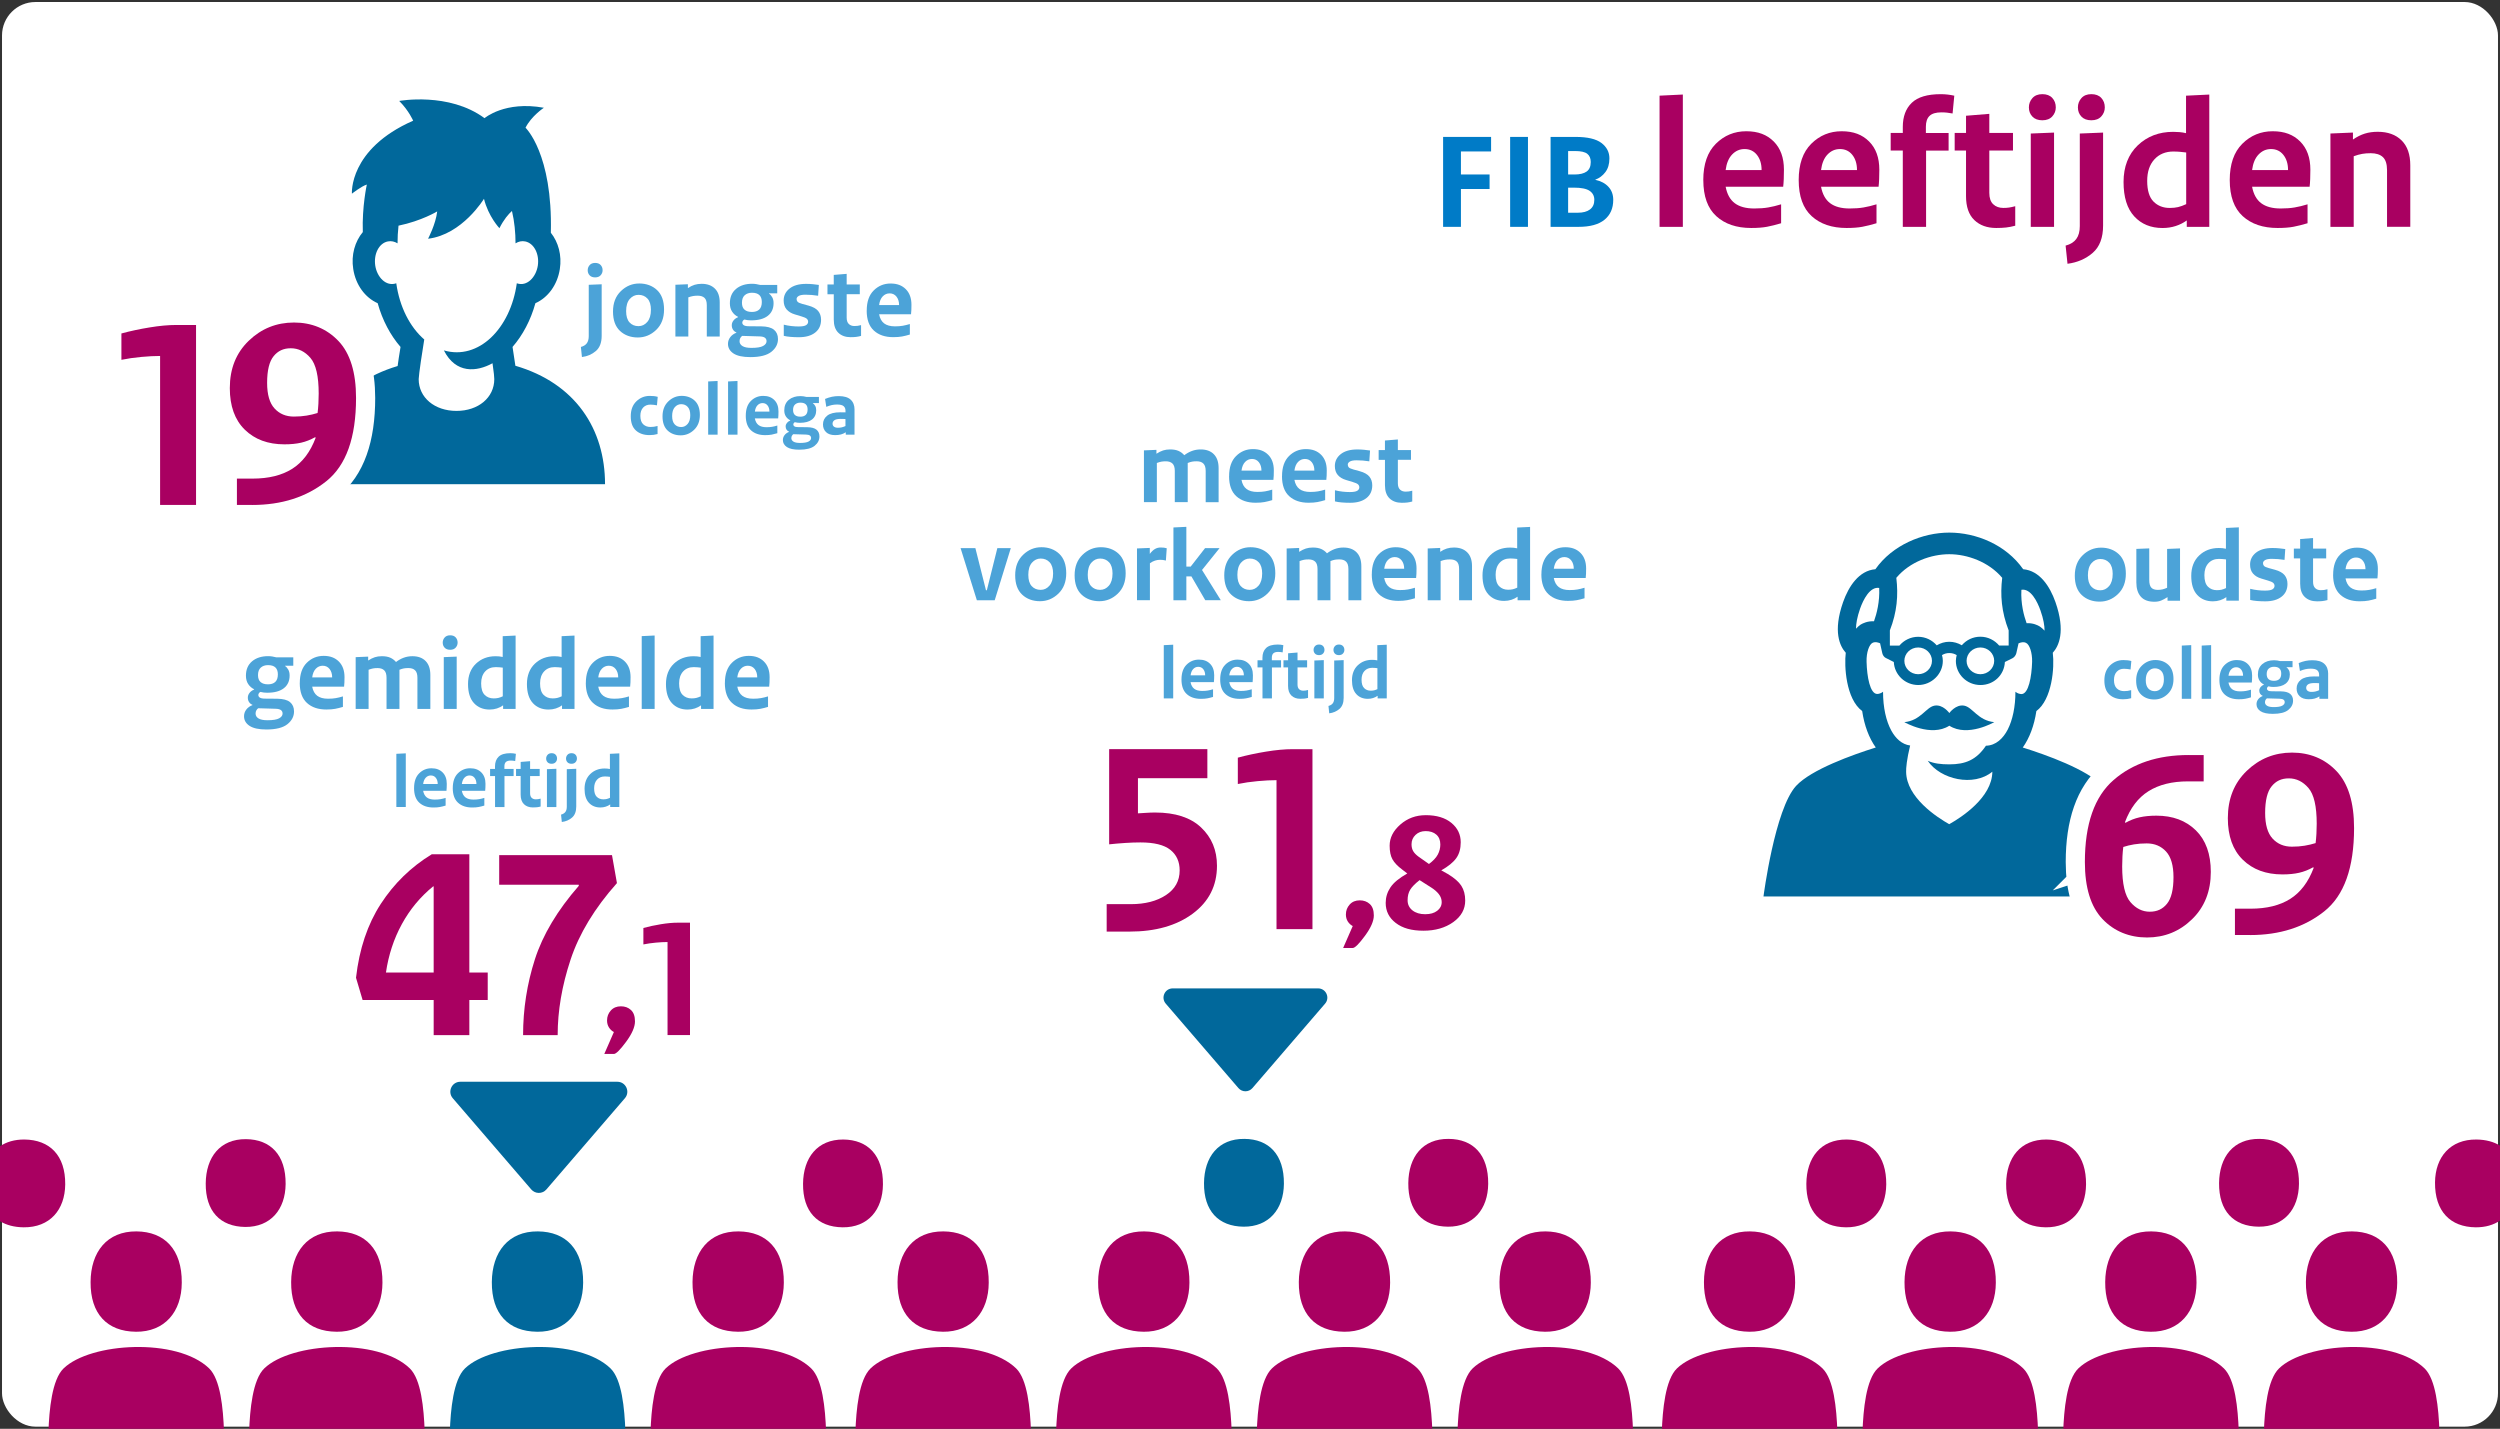 <?xml version="1.0" encoding="UTF-8" standalone="no"?>
<svg xmlns="http://www.w3.org/2000/svg" viewBox="0 0 1240 708.67">
  <rect x="0" y="0" width="1240" height="708.67" fill="#333333" stroke="none"/>
  <defs>
    <style>
      .cls-1 {
        fill: none;
        stroke: #fff;
        stroke-miterlimit: 10;
        stroke-width: 19px;
      }

      .cls-2 {
        fill: #4ca3d8;
      }

      .cls-2, .cls-3, .cls-4, .cls-5, .cls-6 {
        stroke-width: 0px;
      }

      .cls-3 {
        fill: #a90061;
      }

      .cls-4 {
        fill: #fff;
      }

      .cls-5 {
        fill: #01689b;
      }

      .cls-6 {
        fill: #007bc7;
      }
    </style>
  </defs>
  <g id="Kaders">
    <rect class="cls-4" height="706.62" rx="16.59" ry="16.59" width="1238" x="1" y="1"/>
  </g>
  <g id="Content">
    <g>
      <path class="cls-6" d="M715.78,112.52v-44.61h23.8v7.21h-14.96v11.42h14.21v7.21h-14.21v18.77h-8.84Z"/>
      <path class="cls-6" d="M757.87,67.91v44.61h-8.84v-44.61h8.84Z"/>
      <path class="cls-6" d="M782.96,112.52h-13.87v-44.61h12.42c5.88,0,10.14,1,12.79,2.99,2.64,2,3.97,4.56,3.97,7.68,0,2.77-.67,5.03-2.01,6.8-1.34,1.77-3,3.01-5,3.74v.07c2.76.59,4.94,1.75,6.53,3.47,1.59,1.72,2.38,3.88,2.38,6.46,0,4.22-1.44,7.5-4.32,9.86-2.88,2.36-7.17,3.54-12.89,3.54ZM781.26,74.92h-3.47v11.63h3.13c2.67,0,4.69-.49,6.05-1.46,1.36-.97,2.04-2.55,2.04-4.73,0-1.81-.58-3.17-1.73-4.08-1.16-.91-3.16-1.36-6.02-1.36ZM780.65,93.07h-2.86v12.44h4.83c2.58,0,4.59-.54,6.02-1.63,1.43-1.09,2.14-2.67,2.14-4.76,0-1.9-.77-3.39-2.31-4.45-1.54-1.06-4.15-1.6-7.82-1.6Z"/>
      <path class="cls-3" d="M834.69,46.89v65.63h-11.55V47.45l11.55-.56Z"/>
      <path class="cls-3" d="M844.83,89.33c0-7.89,2.08-13.9,6.24-18.03,4.16-4.13,9.19-6.2,15.07-6.2s10.24,1.69,13.62,5.07c3.38,3.38,5.07,8.04,5.07,13.99,0,1.57-.03,3.11-.09,4.65-.06,1.54-.16,2.8-.28,3.8h-28.54c.69,3.69,2.19,6.42,4.51,8.17,2.31,1.75,5.54,2.63,9.67,2.63,2.63,0,4.94-.17,6.95-.52,2-.34,4.13-.86,6.38-1.55v9.39c-2.5.75-4.82,1.33-6.95,1.74-2.13.41-4.76.61-7.89.61-7.26,0-13.04-1.96-17.32-5.87-4.29-3.91-6.43-9.87-6.43-17.89ZM855.91,84.35h17.84c0-3.07-.77-5.57-2.3-7.51-1.53-1.94-3.58-2.91-6.15-2.91-2.38,0-4.43.89-6.15,2.68-1.72,1.78-2.8,4.37-3.24,7.75Z"/>
      <path class="cls-3" d="M892.15,89.33c0-7.89,2.08-13.9,6.24-18.03,4.16-4.13,9.19-6.2,15.07-6.2s10.23,1.69,13.61,5.07c3.38,3.38,5.07,8.04,5.07,13.99,0,1.57-.03,3.11-.09,4.65-.06,1.54-.16,2.8-.28,3.8h-28.54c.69,3.69,2.19,6.42,4.51,8.17,2.31,1.75,5.54,2.63,9.67,2.63,2.63,0,4.94-.17,6.95-.52,2-.34,4.13-.86,6.38-1.55v9.39c-2.5.75-4.82,1.33-6.95,1.74-2.13.41-4.76.61-7.89.61-7.26,0-13.04-1.96-17.32-5.87-4.29-3.91-6.43-9.87-6.43-17.89ZM903.23,84.35h17.84c0-3.07-.77-5.57-2.3-7.51-1.54-1.94-3.58-2.91-6.15-2.91-2.38,0-4.43.89-6.15,2.68-1.72,1.78-2.8,4.37-3.24,7.75Z"/>
      <path class="cls-3" d="M943.79,74.68h-6.01v-8.73h6.01v-3c0-5.13,1.49-9.12,4.46-11.97,2.97-2.85,7.75-4.27,14.32-4.27,1.19,0,2.33.06,3.43.19,1.1.13,2.21.31,3.33.56l-.85,8.83c-1-.19-1.92-.33-2.77-.42s-1.77-.14-2.77-.14c-2.69,0-4.65.58-5.87,1.74s-1.83,2.96-1.83,5.4v3.1h11.27v8.73h-11.17v37.84h-11.55v-37.84Z"/>
      <path class="cls-3" d="M969.52,74.68v-8.73h5.63v-8.54l11.55-.94v9.48h11.74v8.73h-11.74v20.96c0,2.56.64,4.45,1.93,5.66,1.28,1.22,2.96,1.83,5.02,1.83,1.06,0,2.02-.06,2.86-.19s1.86-.34,3.05-.66v9.67c-1.63.44-3.14.74-4.52.89-1.38.16-3.02.24-4.9.24-4.52,0-8.15-1.31-10.89-3.94-2.73-2.63-4.1-6.57-4.1-11.83v-22.63h-5.63Z"/>
      <path class="cls-3" d="M1006.33,53.27c0-1.75.58-3.29,1.74-4.6s2.8-1.97,4.93-1.97,3.77.63,4.93,1.88c1.16,1.25,1.74,2.82,1.74,4.7,0,1.69-.58,3.18-1.74,4.46-1.16,1.28-2.8,1.92-4.93,1.92s-3.77-.61-4.93-1.83-1.74-2.74-1.74-4.55ZM1018.81,65.76v46.76h-11.55v-46.29l11.55-.47Z"/>
      <path class="cls-3" d="M1043.13,65.76v46.1c0,6.07-1.72,10.59-5.16,13.57-3.44,2.97-7.61,4.77-12.49,5.4l-.94-9.01c2.38-.63,4.15-1.72,5.3-3.29,1.16-1.57,1.74-3.69,1.74-6.38v-45.92l11.55-.47ZM1030.64,53.27c0-1.75.58-3.29,1.74-4.6s2.8-1.97,4.93-1.97,3.77.63,4.93,1.88c1.16,1.25,1.74,2.82,1.74,4.7,0,1.69-.58,3.18-1.74,4.46-1.16,1.28-2.8,1.92-4.93,1.92s-3.77-.61-4.93-1.83-1.74-2.74-1.74-4.55Z"/>
      <path class="cls-3" d="M1095.81,46.89v65.63h-11.17v-3.19c-1.63,1.19-3.46,2.11-5.49,2.77-2.04.66-4.21.99-6.53.99-5.82,0-10.5-1.92-14.04-5.78-3.54-3.85-5.3-9.53-5.3-17.04s2.35-13.69,7.04-18.17c4.7-4.47,10.55-6.71,17.56-6.71,1.13,0,2.21.05,3.24.14s2.08.27,3.15.52v-18.59l11.55-.56ZM1078.06,75.15c-3.94,0-7.11,1.3-9.48,3.9-2.38,2.6-3.57,6.15-3.57,10.66,0,4.76,1.05,8.18,3.14,10.28,2.1,2.1,4.77,3.15,8.03,3.15,1.56,0,2.94-.14,4.13-.42,1.19-.28,2.54-.77,4.04-1.46v-25.63c-1.07-.12-2.08-.23-3.05-.33s-2.05-.14-3.24-.14Z"/>
      <path class="cls-3" d="M1105.95,89.33c0-7.89,2.08-13.9,6.24-18.03,4.16-4.13,9.19-6.2,15.07-6.2s10.23,1.69,13.61,5.07c3.38,3.38,5.07,8.04,5.07,13.99,0,1.57-.03,3.11-.09,4.65-.06,1.54-.16,2.8-.28,3.8h-28.54c.69,3.69,2.19,6.42,4.51,8.17,2.31,1.75,5.54,2.63,9.67,2.63,2.63,0,4.94-.17,6.95-.52,2-.34,4.13-.86,6.38-1.55v9.39c-2.5.75-4.82,1.33-6.95,1.74-2.13.41-4.76.61-7.89.61-7.26,0-13.04-1.96-17.32-5.87-4.29-3.91-6.43-9.87-6.43-17.89ZM1117.03,84.35h17.84c0-3.07-.77-5.57-2.3-7.51-1.54-1.94-3.58-2.91-6.15-2.91-2.38,0-4.43.89-6.15,2.68-1.72,1.78-2.8,4.37-3.24,7.75Z"/>
      <path class="cls-3" d="M1183.97,112.52v-28.08c0-3.07-.69-5.24-2.07-6.53-1.38-1.28-3.38-1.92-6.01-1.92-1.57,0-2.97.11-4.23.33-1.25.22-2.66.61-4.22,1.17v35.02h-11.55v-46.29l11.17-.47v3.47c2-1.38,3.97-2.36,5.91-2.96s4.07-.89,6.38-.89c5.01,0,8.95,1.42,11.83,4.27,2.88,2.85,4.32,6.96,4.32,12.35v30.52h-11.55Z"/>
    </g>
    <g>
      <path class="cls-3" d="M31.55,678.72c-5.79,5.6-7.15,20.47-7.53,31.6h87.1c-.44-12.13-1.8-26.13-7.4-31.6-15.86-15.37-58.85-12.88-72.17,0"/>
      <path class="cls-3" d="M67.39,660.55c14.31.12,22.71-9.89,22.77-24.33.12-16.49-8.52-25.32-22.46-25.45-14.68-.12-22.71,10.27-22.77,25.13-.12,15.68,8.15,24.51,22.46,24.64"/>
      <path class="cls-3" d="M131.09,678.72c-5.79,5.6-7.15,20.47-7.53,31.6h87.1c-.44-12.13-1.8-26.13-7.4-31.6-15.86-15.37-58.85-12.88-72.17,0"/>
      <path class="cls-3" d="M166.93,660.55c14.31.12,22.71-9.89,22.77-24.33.12-16.49-8.46-25.32-22.46-25.45-14.68-.12-22.71,10.27-22.83,25.13-.12,15.68,8.15,24.51,22.46,24.64"/>
      <path class="cls-5" d="M230.64,678.72c-5.79,5.6-7.15,20.47-7.53,31.6h87.1c-.44-12.13-1.8-26.13-7.4-31.6-15.86-15.37-58.85-12.88-72.17,0"/>
      <path class="cls-5" d="M266.47,660.55c14.31.12,22.71-9.89,22.77-24.33.12-16.49-8.46-25.32-22.46-25.45-14.68-.12-22.71,10.27-22.83,25.13-.12,15.68,8.15,24.51,22.46,24.64"/>
      <path class="cls-3" d="M402.35,678.72c-15.86-15.37-58.85-12.88-72.17,0-5.79,5.6-7.15,20.47-7.53,31.6h87.1c-.44-12.13-1.8-26.13-7.4-31.6"/>
      <path class="cls-3" d="M366.01,660.55c14.31.12,22.71-9.89,22.77-24.33.12-16.49-8.46-25.32-22.46-25.45-14.68-.12-22.71,10.27-22.83,25.13-.12,15.68,8.15,24.51,22.46,24.64"/>
      <path class="cls-3" d="M141.67,587.29c.12-14.37-7.4-22.15-19.66-22.27-12.88-.12-19.85,8.96-19.97,21.96-.12,13.69,7.09,21.46,19.66,21.59,12.51.06,19.85-8.65,19.97-21.28"/>
    </g>
    <g>
      <path class="cls-3" d="M431.81,678.72c-5.79,5.6-7.15,20.47-7.53,31.6h87.1c-.44-12.13-1.8-26.13-7.4-31.6-15.86-15.37-58.85-12.88-72.17,0"/>
      <path class="cls-3" d="M467.64,660.55c14.31.12,22.71-9.89,22.77-24.33.12-16.49-8.52-25.32-22.46-25.45-14.68-.12-22.71,10.27-22.77,25.13-.12,15.68,8.15,24.51,22.46,24.64"/>
      <path class="cls-3" d="M531.35,678.72c-5.79,5.6-7.15,20.47-7.53,31.6h87.1c-.44-12.13-1.8-26.13-7.4-31.6-15.86-15.37-58.85-12.88-72.17,0"/>
      <path class="cls-3" d="M567.19,660.55c14.31.12,22.71-9.89,22.77-24.33.12-16.49-8.46-25.32-22.46-25.45-14.68-.12-22.71,10.27-22.83,25.13-.12,15.68,8.15,24.51,22.46,24.64"/>
      <path class="cls-3" d="M630.89,678.72c-5.79,5.6-7.15,20.47-7.53,31.6h87.1c-.44-12.13-1.8-26.13-7.4-31.6-15.86-15.37-58.85-12.88-72.17,0"/>
      <path class="cls-3" d="M666.73,660.55c14.31.12,22.71-9.89,22.77-24.33.12-16.49-8.46-25.32-22.46-25.45-14.68-.12-22.71,10.27-22.83,25.13-.12,15.68,8.15,24.51,22.46,24.64"/>
      <path class="cls-3" d="M802.61,678.72c-15.86-15.37-58.85-12.88-72.17,0-5.79,5.6-7.15,20.47-7.53,31.6h87.1c-.44-12.13-1.8-26.13-7.4-31.6"/>
      <path class="cls-3" d="M766.27,660.55c14.31.12,22.71-9.89,22.77-24.33.12-16.49-8.46-25.32-22.46-25.45-14.68-.12-22.71,10.27-22.83,25.13-.12,15.68,8.15,24.51,22.46,24.64"/>
      <path class="cls-3" d="M437.94,587.47c.12-14.37-7.4-22.15-19.66-22.27-12.88-.06-19.85,9.02-19.97,21.96-.12,13.69,7.09,21.46,19.66,21.59,12.57.12,19.85-8.65,19.97-21.28"/>
      <path class="cls-5" d="M597.19,586.85c-.12,13.69,7.09,21.46,19.66,21.59,12.51.06,19.85-8.65,19.97-21.28.12-14.43-7.4-22.21-19.66-22.27-12.88-.12-19.85,8.96-19.97,21.96"/>
      <path class="cls-3" d="M698.52,586.85c-.12,13.69,7.09,21.46,19.66,21.59,12.51.06,19.85-8.65,19.97-21.28.12-14.43-7.4-22.21-19.66-22.27-12.88-.12-19.85,8.96-19.97,21.96"/>
    </g>
    <g>
      <path class="cls-3" d="M831.78,678.72c-5.79,5.6-7.15,20.47-7.53,31.6h87.1c-.44-12.13-1.8-26.13-7.4-31.6-15.86-15.37-58.85-12.88-72.17,0"/>
      <path class="cls-3" d="M867.62,660.55c14.31.12,22.71-9.89,22.77-24.33.12-16.49-8.52-25.32-22.46-25.45-14.68-.12-22.71,10.27-22.77,25.13-.12,15.68,8.15,24.51,22.46,24.64"/>
      <path class="cls-3" d="M931.33,678.72c-5.79,5.6-7.15,20.47-7.53,31.6h87.1c-.44-12.13-1.8-26.13-7.4-31.6-15.86-15.37-58.85-12.88-72.17,0"/>
      <path class="cls-3" d="M967.16,660.55c14.31.12,22.71-9.89,22.77-24.33.12-16.49-8.46-25.32-22.46-25.45-14.68-.12-22.71,10.27-22.83,25.13-.12,15.68,8.15,24.51,22.46,24.64"/>
      <path class="cls-3" d="M1030.87,678.72c-5.79,5.6-7.15,20.47-7.53,31.6h87.1c-.44-12.13-1.8-26.13-7.4-31.6-15.86-15.37-58.85-12.88-72.17,0"/>
      <path class="cls-3" d="M1066.7,660.55c14.31.12,22.71-9.89,22.77-24.33.12-16.49-8.46-25.32-22.46-25.45-14.68-.12-22.71,10.27-22.83,25.13-.12,15.68,8.15,24.51,22.46,24.64"/>
      <path class="cls-3" d="M1202.58,678.72c-15.86-15.37-58.85-12.88-72.17,0-5.79,5.6-7.15,20.47-7.53,31.6h87.1c-.44-12.13-1.8-26.13-7.4-31.6"/>
      <path class="cls-3" d="M1166.25,660.55c14.31.12,22.71-9.89,22.77-24.33.12-16.49-8.46-25.32-22.46-25.45-14.68-.12-22.71,10.27-22.83,25.13-.12,15.68,8.15,24.51,22.46,24.64"/>
      <path class="cls-3" d="M935.58,587.47c.12-14.37-7.4-22.15-19.66-22.27-12.88-.06-19.85,9.02-19.97,21.96-.12,13.69,7.09,21.46,19.66,21.59,12.57.12,19.85-8.65,19.97-21.28"/>
      <path class="cls-3" d="M1034.68,587.47c.12-14.37-7.4-22.15-19.66-22.27-12.88-.06-19.85,9.02-19.97,21.96-.12,13.69,7.09,21.46,19.66,21.59,12.57.12,19.85-8.65,19.97-21.28"/>
      <path class="cls-3" d="M1100.66,586.85c-.12,13.69,7.09,21.46,19.66,21.59,12.51.06,19.85-8.65,19.97-21.28.12-14.43-7.4-22.21-19.66-22.27-12.88-.12-19.85,8.96-19.97,21.96"/>
    </g>
    <g>
      <path class="cls-2" d="M128.13,344.69c0,.56.25,1,.76,1.33.5.33,1.38.5,2.63.5l5.99.05c2.92.04,5.04.6,6.35,1.69s1.98,2.63,1.98,4.61c0,2.46-1.09,4.58-3.28,6.33-2.19,1.75-5.66,2.63-10.42,2.63-3.75,0-6.54-.6-8.36-1.8-1.82-1.2-2.74-2.79-2.74-4.77,0-1.22.37-2.32,1.12-3.31.75-.99,1.76-1.73,3.05-2.21v-.16c-.66-.24-1.21-.68-1.64-1.3-.43-.62-.65-1.37-.65-2.24s.28-1.62.83-2.34c.55-.73,1.32-1.28,2.29-1.67v-.16c-1.22-.59-2.2-1.45-2.94-2.58-.75-1.13-1.12-2.51-1.12-4.14,0-3.05,1.02-5.43,3.05-7.14,2.03-1.7,4.68-2.55,7.94-2.55.73,0,1.42.05,2.08.16.66.1,1.32.24,1.98.42h8.44v4.17h-4.06v.16c.56.35,1.07.92,1.54,1.72.47.8.7,1.79.7,2.97,0,2.71-.96,4.81-2.87,6.3-1.91,1.49-4.67,2.24-8.28,2.24-.56,0-1.12-.03-1.69-.1-.57-.07-1.12-.17-1.64-.31-.31.14-.56.36-.75.65-.19.3-.29.58-.29.86ZM126.77,353.93c0,1.02.49,1.82,1.46,2.42.97.59,2.45.89,4.43.89,2.71,0,4.64-.32,5.78-.95,1.15-.63,1.72-1.42,1.72-2.37,0-.74-.27-1.3-.81-1.71-.54-.4-1.4-.62-2.58-.66l-8.7-.26c-.42.32-.74.69-.96,1.13-.23.44-.34.94-.34,1.5ZM132.87,339.43c1.6,0,2.82-.4,3.67-1.2.85-.8,1.28-2.05,1.28-3.75,0-1.49-.4-2.63-1.2-3.41s-2.03-1.17-3.7-1.17c-1.46,0-2.65.41-3.57,1.22-.92.82-1.38,2.06-1.38,3.72,0,1.56.42,2.72,1.28,3.46.85.75,2.06,1.12,3.62,1.12Z"/>
      <path class="cls-2" d="M148.7,338.75c0-4.38,1.15-7.71,3.46-10s5.1-3.44,8.36-3.44,5.68.94,7.55,2.81,2.81,4.46,2.81,7.76c0,.87-.02,1.73-.05,2.58-.04.85-.09,1.55-.16,2.11h-15.83c.38,2.05,1.22,3.56,2.5,4.53,1.28.97,3.07,1.46,5.36,1.46,1.46,0,2.74-.09,3.85-.29,1.11-.19,2.29-.48,3.54-.86v5.21c-1.39.42-2.67.74-3.85.96s-2.64.34-4.38.34c-4.03,0-7.23-1.08-9.61-3.26-2.38-2.17-3.57-5.48-3.57-9.92ZM154.85,335.99h9.9c0-1.7-.43-3.09-1.28-4.17-.85-1.08-1.99-1.62-3.41-1.62-1.32,0-2.46.5-3.41,1.48-.96.99-1.55,2.42-1.8,4.3Z"/>
      <path class="cls-2" d="M207.04,351.62v-15.47c0-1.7-.38-2.93-1.15-3.67-.76-.75-1.86-1.12-3.28-1.12-.87,0-1.62.05-2.24.16-.62.1-1.37.33-2.24.68v19.43h-6.41v-15.47c0-1.74-.39-2.97-1.17-3.7-.78-.73-1.87-1.09-3.25-1.09-.9,0-1.67.06-2.29.18-.62.12-1.35.34-2.19.65v19.43h-6.41v-25.68l6.2-.26v1.93c1.18-.76,2.28-1.31,3.31-1.64,1.02-.33,2.18-.5,3.46-.5,1.67,0,3.06.24,4.17.73,1.11.49,2.07,1.2,2.87,2.14,1.18-.9,2.44-1.61,3.78-2.11,1.34-.5,2.79-.76,4.35-.76,2.81,0,5,.8,6.56,2.4,1.56,1.6,2.34,3.89,2.34,6.88v16.88h-6.41Z"/>
      <path class="cls-2" d="M219.59,318.75c0-.97.32-1.82.96-2.55.64-.73,1.55-1.09,2.74-1.09s2.09.35,2.73,1.04c.64.7.96,1.56.96,2.6,0,.94-.32,1.76-.96,2.47-.64.71-1.55,1.07-2.73,1.07s-2.09-.34-2.74-1.02c-.64-.68-.96-1.52-.96-2.53ZM226.52,325.68v25.94h-6.41v-25.68l6.41-.26Z"/>
      <path class="cls-2" d="M255.74,315.21v36.41h-6.2v-1.77c-.9.66-1.92,1.17-3.05,1.54-1.13.36-2.34.55-3.62.55-3.23,0-5.83-1.07-7.79-3.2s-2.94-5.29-2.94-9.45,1.3-7.6,3.91-10.08c2.6-2.48,5.85-3.72,9.74-3.72.62,0,1.22.03,1.8.08.57.05,1.15.15,1.75.29v-10.31l6.41-.31ZM245.89,330.89c-2.19,0-3.94.72-5.26,2.16-1.32,1.44-1.98,3.41-1.98,5.91,0,2.64.58,4.54,1.75,5.7,1.16,1.16,2.65,1.75,4.45,1.75.87,0,1.63-.08,2.29-.23.66-.16,1.41-.42,2.24-.81v-14.22c-.59-.07-1.15-.13-1.69-.18-.54-.05-1.14-.08-1.8-.08Z"/>
      <path class="cls-2" d="M284.96,315.21v36.41h-6.2v-1.77c-.9.66-1.92,1.17-3.05,1.54-1.13.36-2.34.55-3.62.55-3.23,0-5.83-1.07-7.79-3.2s-2.94-5.29-2.94-9.45,1.3-7.6,3.91-10.08c2.6-2.48,5.85-3.72,9.74-3.72.62,0,1.22.03,1.8.08.57.05,1.15.15,1.75.29v-10.31l6.41-.31ZM275.12,330.89c-2.19,0-3.94.72-5.26,2.16-1.32,1.44-1.98,3.41-1.98,5.91,0,2.64.58,4.54,1.75,5.7,1.16,1.16,2.65,1.75,4.45,1.75.87,0,1.63-.08,2.29-.23.66-.16,1.41-.42,2.24-.81v-14.22c-.59-.07-1.15-.13-1.69-.18-.54-.05-1.14-.08-1.8-.08Z"/>
      <path class="cls-2" d="M290.58,338.75c0-4.38,1.15-7.71,3.46-10s5.1-3.44,8.36-3.44,5.68.94,7.55,2.81,2.81,4.46,2.81,7.76c0,.87-.02,1.73-.05,2.58-.04.85-.09,1.55-.16,2.11h-15.83c.38,2.05,1.22,3.56,2.5,4.53,1.28.97,3.07,1.46,5.36,1.46,1.46,0,2.74-.09,3.85-.29,1.11-.19,2.29-.48,3.54-.86v5.21c-1.39.42-2.67.74-3.85.96s-2.64.34-4.38.34c-4.03,0-7.23-1.08-9.61-3.26-2.38-2.17-3.57-5.48-3.57-9.92ZM296.73,335.99h9.9c0-1.7-.43-3.09-1.28-4.17-.85-1.08-1.99-1.62-3.41-1.62-1.32,0-2.46.5-3.41,1.48-.96.99-1.55,2.42-1.8,4.3Z"/>
      <path class="cls-2" d="M324.7,315.21v36.41h-6.41v-36.1l6.41-.31Z"/>
      <path class="cls-2" d="M353.92,315.21v36.41h-6.2v-1.77c-.9.66-1.92,1.17-3.05,1.54-1.13.36-2.34.55-3.62.55-3.23,0-5.83-1.07-7.79-3.2s-2.94-5.29-2.94-9.45,1.3-7.6,3.91-10.08c2.6-2.48,5.85-3.72,9.74-3.72.62,0,1.22.03,1.8.08.57.05,1.15.15,1.75.29v-10.31l6.41-.31ZM344.08,330.89c-2.19,0-3.94.72-5.26,2.16-1.32,1.44-1.98,3.41-1.98,5.91,0,2.64.58,4.54,1.75,5.7,1.16,1.16,2.65,1.75,4.45,1.75.87,0,1.63-.08,2.29-.23.66-.16,1.41-.42,2.24-.81v-14.22c-.59-.07-1.15-.13-1.69-.18-.54-.05-1.14-.08-1.8-.08Z"/>
      <path class="cls-2" d="M359.55,338.75c0-4.38,1.15-7.71,3.46-10s5.1-3.44,8.36-3.44,5.68.94,7.55,2.81,2.81,4.46,2.81,7.76c0,.87-.02,1.73-.05,2.58-.04.85-.09,1.55-.16,2.11h-15.83c.38,2.05,1.22,3.56,2.5,4.53,1.28.97,3.07,1.46,5.36,1.46,1.46,0,2.74-.09,3.85-.29,1.11-.19,2.29-.48,3.54-.86v5.21c-1.39.42-2.67.74-3.85.96s-2.64.34-4.38.34c-4.03,0-7.23-1.08-9.61-3.26-2.38-2.17-3.57-5.48-3.57-9.92ZM365.69,335.99h9.9c0-1.7-.43-3.09-1.28-4.17-.85-1.08-1.99-1.62-3.41-1.62-1.32,0-2.46.5-3.41,1.48-.96.99-1.55,2.42-1.8,4.3Z"/>
      <path class="cls-2" d="M201.27,373.66v26.62h-4.68v-26.39l4.68-.23Z"/>
      <path class="cls-2" d="M205.38,390.88c0-3.2.84-5.64,2.53-7.31,1.69-1.68,3.73-2.51,6.11-2.51s4.15.69,5.52,2.06,2.06,3.26,2.06,5.68c0,.63-.01,1.26-.04,1.88-.03.62-.06,1.14-.11,1.54h-11.58c.28,1.5.89,2.6,1.83,3.31s2.25,1.07,3.92,1.07c1.07,0,2-.07,2.82-.21.81-.14,1.68-.35,2.59-.63v3.81c-1.02.3-1.96.54-2.82.7-.86.17-1.93.25-3.2.25-2.95,0-5.29-.79-7.03-2.38-1.74-1.59-2.61-4-2.61-7.25ZM209.87,388.86h7.24c0-1.24-.31-2.26-.93-3.05-.62-.79-1.45-1.18-2.5-1.18-.96,0-1.8.36-2.49,1.09-.7.72-1.14,1.77-1.31,3.14Z"/>
      <path class="cls-2" d="M224.58,390.88c0-3.2.84-5.64,2.53-7.31,1.69-1.68,3.73-2.51,6.11-2.51s4.15.69,5.52,2.06,2.06,3.26,2.06,5.68c0,.63-.01,1.26-.04,1.88-.03.62-.06,1.14-.11,1.54h-11.58c.28,1.5.89,2.6,1.83,3.31s2.25,1.07,3.92,1.07c1.07,0,2-.07,2.82-.21.81-.14,1.68-.35,2.59-.63v3.81c-1.02.3-1.96.54-2.82.7-.86.17-1.93.25-3.2.25-2.95,0-5.29-.79-7.03-2.38-1.74-1.59-2.61-4-2.61-7.25ZM229.07,388.86h7.24c0-1.24-.31-2.26-.93-3.05-.62-.79-1.45-1.18-2.5-1.18-.96,0-1.8.36-2.49,1.09-.7.72-1.14,1.77-1.31,3.14Z"/>
      <path class="cls-2" d="M245.52,384.93h-2.44v-3.54h2.44v-1.22c0-2.08.6-3.7,1.81-4.86,1.21-1.15,3.14-1.73,5.81-1.73.48,0,.95.03,1.39.08s.9.13,1.35.23l-.34,3.58c-.41-.08-.78-.13-1.12-.17s-.72-.06-1.12-.06c-1.09,0-1.88.24-2.38.71s-.74,1.2-.74,2.19v1.26h4.57v3.54h-4.53v15.35h-4.68v-15.35Z"/>
      <path class="cls-2" d="M255.96,384.93v-3.54h2.29v-3.47l4.68-.38v3.85h4.76v3.54h-4.76v8.5c0,1.04.26,1.8.78,2.3.52.49,1.2.74,2.04.74.43,0,.82-.03,1.16-.08.34-.05.75-.14,1.24-.27v3.92c-.66.18-1.28.3-1.84.36-.56.06-1.22.09-1.99.09-1.83,0-3.31-.53-4.42-1.6-1.11-1.07-1.66-2.67-1.66-4.8v-9.18h-2.29Z"/>
      <path class="cls-2" d="M270.89,376.25c0-.71.23-1.33.71-1.87.47-.53,1.14-.8,2-.8s1.53.25,2,.76c.47.51.7,1.14.7,1.9,0,.69-.23,1.29-.7,1.81-.47.52-1.14.78-2,.78s-1.53-.25-2-.74c-.47-.5-.71-1.11-.71-1.85ZM275.96,381.32v18.97h-4.68v-18.78l4.68-.19Z"/>
      <path class="cls-2" d="M285.82,381.32v18.7c0,2.46-.7,4.3-2.09,5.5-1.4,1.21-3.08,1.94-5.07,2.19l-.38-3.66c.96-.25,1.68-.7,2.15-1.33.47-.63.7-1.5.7-2.59v-18.62l4.68-.19ZM280.75,376.25c0-.71.23-1.33.71-1.87.47-.53,1.14-.8,2-.8s1.53.25,2,.76c.47.51.7,1.14.7,1.9,0,.69-.23,1.29-.7,1.81-.47.52-1.14.78-2,.78s-1.53-.25-2-.74c-.47-.5-.71-1.11-.71-1.85Z"/>
      <path class="cls-2" d="M307.19,373.66v26.62h-4.53v-1.29c-.66.48-1.4.86-2.23,1.12-.83.27-1.71.4-2.65.4-2.36,0-4.26-.78-5.69-2.34-1.44-1.56-2.15-3.87-2.15-6.91s.95-5.55,2.86-7.37,4.28-2.72,7.12-2.72c.46,0,.9.02,1.31.06s.84.11,1.28.21v-7.54l4.68-.23ZM299.99,385.12c-1.6,0-2.88.53-3.85,1.58s-1.45,2.5-1.45,4.32c0,1.93.42,3.32,1.28,4.17.85.85,1.94,1.28,3.26,1.28.63,0,1.19-.06,1.68-.17.48-.11,1.03-.31,1.64-.59v-10.4c-.43-.05-.84-.09-1.24-.13s-.83-.06-1.31-.06Z"/>
    </g>
    <g>
      <g>
        <path class="cls-5" d="M1003.3,370.76c3.31-4.68,5.67-10.83,6.74-18.08,7.77-5.75,9.06-21.58,8.14-28.91,2.95-3.24,6.45-10.5,1.33-25.12-2.76-7.84-7.84-15.62-16.02-16.32-8.58-12.23-23.39-18.16-36.65-18.16s-28.21,6.15-36.65,18.16c-8.18.7-13.26,8.51-16.02,16.32-5.12,14.62-1.62,21.84,1.33,25.12-.81,6.41,0,22.87,8.14,28.91,1.07,7.26,3.43,13.41,6.74,18.08-11.49,3.61-32,10.9-39.52,19.04-10.57,11.49-16.17,54.84-16.17,54.84h184.26s-5.56-43.35-16.17-54.84c-7.48-8.14-27.99-15.43-39.52-19.04M1002.6,292.54c4.6-.81,7.92,5.82,9.47,10.24,1.55,4.38,2.03,7.62,2.03,10.02-.7-.74-1.47-1.44-2.32-2.03h0c-1.03-.66-3.43-1.84-6.59-1.66-1.33-3.68-2.95-9.69-2.58-16.54M937.37,312.68c3.57-9.13,4.24-17.49,3.2-26.08,6.7-7.99,17.35-11.71,26.26-11.71s19.56,3.76,26.26,11.71c-1.03,8.54-.37,16.87,3.2,26.08v7.51h-4.71c-2.25-2.65-5.56-4.38-9.32-4.38s-6.96,1.66-9.21,4.24c-1.88-1.1-3.98-1.73-6.22-1.73s-4.35.66-6.22,1.77c-2.25-2.58-5.52-4.24-9.21-4.24s-7.11,1.73-9.32,4.38h-4.71v-7.55ZM989.12,327.78c0,3.65-3.06,6.63-6.85,6.63s-6.85-2.98-6.85-6.63,3.06-6.63,6.85-6.63,6.85,2.98,6.85,6.63M958.26,327.78c0,3.65-3.06,6.63-6.85,6.63s-6.85-2.98-6.85-6.63,3.06-6.63,6.85-6.63,6.85,2.98,6.85,6.63M922.9,309.78h0c-.85.59-1.62,1.29-2.32,2.06,0-2.39.52-5.63,2.03-9.98,1.55-4.38,4.86-11.01,9.47-10.24.33,6.81-1.25,12.85-2.58,16.54-3.17-.18-5.52.99-6.59,1.62M999.65,343.11c0,7.37-1.36,13.96-3.83,18.78-2.28,4.38-5.86,7.88-10.79,7.99-4.75,7.03-10.16,9.24-18.19,9.24-4.2,0-7.66-.41-10.68-1.77,6.26,9.32,22.83,13.04,32.04,5.41-.07,12.78-15.39,22.69-21.4,26.04-6-3.39-21.21-13.22-21.36-25.96h0c-.07-1.84.33-6.26,1.99-13.07-4.16-.55-7.22-3.57-9.28-7.29-2.69-4.86-4.16-11.67-4.16-19.37-.88.74-2.17,1.1-2.87,1.1-3.57,0-5.12-8.51-5.3-15.98-.15-4.68,1.33-8.62,2.98-9.39,1.25-.59,2.47-.29,3.72.22.52,2.47.92,4.27,1.1,4.94.22.99.92,2.03,1.95,2.47h.04l3.72,1.88c.29,6.33,5.6,11.42,12.12,11.42s12.19-5.38,12.19-11.97c0-.99-.15-1.95-.41-2.87,2.17-1.36,5.12-1.36,7.29,0-.22.92-.41,1.88-.41,2.87,0,6.59,5.45,11.97,12.19,11.97s11.82-5.08,12.12-11.42l3.72-1.84h0c1.03-.52,1.69-1.55,1.95-2.5.15-.63.55-2.47,1.1-4.9,1.25-.55,2.5-.85,3.76-.22,1.66.77,3.09,4.71,2.98,9.39-.22,7.44-1.77,15.98-5.3,15.98-.7,0-2.06-.33-2.91-1.1"/>
        <path class="cls-5" d="M966.87,353.68s-3.17-4.46-7.37-3.68c-4.2.77-6.89,7.44-14.95,8.18,0,0,13.18,7.62,22.32,1.77,9.13,5.86,22.28-1.77,22.28-1.77-8.07-.77-10.72-7.4-14.92-8.18-4.2-.77-7.37,3.68-7.37,3.68"/>
      </g>
      <g>
        <path class="cls-1" d="M1085.55,374.5h7.47v13.06h-7.76c-7.89,0-14.42,1.62-19.6,4.87-5.17,3.24-9.07,8.38-11.7,15.41l.27.27c2.27-1.27,4.6-2.18,7.01-2.72,2.4-.54,5.19-.82,8.37-.82,8.07,0,14.58,2.43,19.53,7.28,4.94,4.85,7.42,11.73,7.42,20.62,0,9.62-3.1,17.44-9.3,23.47-6.2,6.04-13.65,9.05-22.34,9.05s-16.34-3.06-22.13-9.19c-5.79-6.12-8.69-15.54-8.69-28.24,0-18.87,4.75-32.43,14.26-40.69,9.5-8.25,21.91-12.38,37.2-12.38ZM1053.15,420.09c-.18,1.45-.32,2.99-.41,4.63-.09,1.63-.14,3.31-.14,5.04,0,8.62,1.37,14.52,4.1,17.69,2.74,3.18,5.93,4.76,9.58,4.76s6.41-1.31,8.55-3.95c2.14-2.63,3.22-7.03,3.22-13.2,0-5.8-1.23-10.05-3.7-12.72-2.46-2.67-5.65-4.01-9.58-4.01-2.28,0-4.38.16-6.29.48-1.92.32-3.7.75-5.34,1.29Z"/>
        <path class="cls-1" d="M1116.02,463.77h-7.49v-13.06h7.76c7.98,0,14.54-1.62,19.67-4.86,5.12-3.24,9-8.38,11.64-15.41l-.27-.27c-2.27,1.27-4.58,2.18-6.94,2.72-2.36.54-5.13.82-8.3.82-8.17,0-14.72-2.43-19.66-7.28-4.95-4.85-7.42-11.72-7.42-20.62,0-9.62,3.13-17.44,9.39-23.47,6.26-6.03,13.75-9.05,22.46-9.05s16.24,3.06,22.05,9.19c5.8,6.12,8.71,15.54,8.71,28.24,0,19.69-4.92,33.46-14.77,41.3-9.85,7.85-22.11,11.77-36.81,11.77ZM1148.54,418.19c.18-1.45.32-2.99.41-4.63.09-1.63.14-3.31.14-5.04,0-8.62-1.37-14.51-4.11-17.69-2.74-3.17-5.98-4.76-9.71-4.76s-6.41,1.32-8.55,3.95c-2.14,2.63-3.21,7.03-3.21,13.2,0,5.81,1.23,10.05,3.69,12.72,2.46,2.68,5.65,4.01,9.58,4.01,2.28,0,4.38-.16,6.29-.48,1.91-.32,3.74-.75,5.47-1.29Z"/>
      </g>
      <g>
        <path class="cls-2" d="M1054.42,284.55c0,4.24-1.3,7.61-3.91,10.11s-5.64,3.75-9.12,3.75-6.52-1.08-8.83-3.26c-2.31-2.17-3.46-5.37-3.46-9.61s1.3-7.61,3.91-10.13c2.6-2.52,5.64-3.78,9.12-3.78s6.52,1.09,8.83,3.28c2.31,2.19,3.46,5.4,3.46,9.64ZM1047.9,284.71c0-2.5-.57-4.37-1.72-5.6-1.15-1.23-2.62-1.85-4.43-1.85-1.7,0-3.15.69-4.35,2.06-1.2,1.37-1.8,3.38-1.8,6.02,0,2.5.56,4.37,1.69,5.6,1.13,1.23,2.61,1.85,4.45,1.85,1.7,0,3.15-.69,4.35-2.08,1.2-1.39,1.8-3.39,1.8-5.99Z"/>
        <path class="cls-2" d="M1066.03,272v15.67c0,1.78.34,3.04,1.01,3.79s1.75,1.12,3.24,1.12c.9,0,1.68-.09,2.36-.26.67-.17,1.42-.43,2.25-.78v-19.27l6.41-.26v25.94h-6.2v-1.77c-1.15.73-2.2,1.29-3.15,1.69-.96.4-2.08.6-3.36.6-3.02,0-5.27-.84-6.75-2.53-1.48-1.68-2.21-4.04-2.21-7.06v-16.62l6.41-.26Z"/>
        <path class="cls-2" d="M1110.46,261.53v36.41h-6.2v-1.77c-.9.66-1.92,1.17-3.05,1.54-1.13.36-2.34.55-3.62.55-3.23,0-5.83-1.07-7.79-3.2s-2.94-5.29-2.94-9.45,1.3-7.6,3.91-10.08c2.6-2.48,5.85-3.72,9.74-3.72.62,0,1.22.03,1.8.08.57.05,1.15.15,1.75.29v-10.31l6.41-.31ZM1100.62,277.21c-2.19,0-3.94.72-5.26,2.16-1.32,1.44-1.98,3.41-1.98,5.91,0,2.64.58,4.54,1.75,5.7,1.16,1.16,2.65,1.75,4.45,1.75.87,0,1.63-.08,2.29-.23.66-.16,1.41-.42,2.24-.81v-14.22c-.59-.07-1.15-.13-1.69-.18-.54-.05-1.14-.08-1.8-.08Z"/>
        <path class="cls-2" d="M1116.09,297.57v-5.52c1.25.31,2.5.54,3.75.68,1.25.14,2.45.21,3.59.21,1.81,0,3.05-.22,3.72-.65.68-.43,1.02-1,1.02-1.69,0-.59-.22-1.08-.65-1.48-.43-.4-1.31-.79-2.63-1.17l-3.28-.99c-1.77-.52-3.14-1.35-4.11-2.47-.97-1.13-1.46-2.61-1.46-4.45,0-2.4.97-4.37,2.92-5.91,1.94-1.54,4.67-2.32,8.18-2.32,1.18,0,2.32.05,3.41.16,1.09.1,2.07.23,2.94.36l-.36,5.37c-1.14-.17-2.2-.3-3.19-.39-.98-.09-2.01-.13-3.08-.13-1.56,0-2.68.21-3.37.62-.69.42-1.04.92-1.04,1.51,0,.56.16,1.02.49,1.38.33.36,1.12.72,2.36,1.07l3.06.83c2.25.62,3.85,1.52,4.8,2.68.95,1.16,1.43,2.61,1.43,4.35,0,2.71-.98,4.83-2.94,6.35-1.96,1.53-4.64,2.29-8.05,2.29-1.42,0-2.79-.05-4.09-.16-1.3-.1-2.44-.28-3.41-.52Z"/>
        <path class="cls-2" d="M1137.75,276.95v-4.84h3.12v-4.74l6.41-.52v5.26h6.51v4.84h-6.51v11.63c0,1.42.36,2.47,1.07,3.14.71.68,1.64,1.01,2.79,1.01.59,0,1.12-.03,1.59-.1.47-.07,1.03-.19,1.69-.36v5.36c-.91.24-1.74.41-2.51.5-.77.09-1.67.13-2.72.13-2.51,0-4.52-.73-6.04-2.19-1.52-1.46-2.27-3.65-2.27-6.56v-12.55h-3.12Z"/>
        <path class="cls-2" d="M1157.24,285.07c0-4.38,1.15-7.71,3.46-10s5.1-3.44,8.36-3.44,5.68.94,7.55,2.81,2.81,4.46,2.81,7.76c0,.87-.02,1.73-.05,2.58-.04.85-.09,1.55-.16,2.11h-15.83c.38,2.05,1.22,3.56,2.5,4.53,1.28.97,3.07,1.46,5.36,1.46,1.46,0,2.74-.09,3.85-.29,1.11-.19,2.29-.48,3.54-.86v5.21c-1.39.42-2.67.74-3.85.96s-2.64.34-4.38.34c-4.03,0-7.23-1.08-9.61-3.26-2.38-2.17-3.57-5.48-3.57-9.92ZM1163.38,282.31h9.9c0-1.7-.43-3.09-1.28-4.17-.85-1.08-1.99-1.62-3.41-1.62-1.32,0-2.46.5-3.41,1.48-.96.99-1.55,2.42-1.8,4.3Z"/>
        <path class="cls-2" d="M1057.14,327.87l-.38,4.19c-.56-.1-1.1-.18-1.62-.25-.52-.06-1.07-.1-1.66-.1-1.47,0-2.67.49-3.58,1.47-.91.98-1.37,2.35-1.37,4.11,0,1.91.48,3.31,1.43,4.19s2.14,1.32,3.56,1.32c.61,0,1.19-.04,1.75-.11.56-.08,1.15-.2,1.79-.38v4c-.64.18-1.28.31-1.92.4-.65.09-1.34.13-2.08.13-2.79,0-5.04-.76-6.74-2.29s-2.55-3.87-2.55-7.05.93-5.62,2.78-7.41,4.06-2.69,6.63-2.69c.79,0,1.48.03,2.08.1s1.22.18,1.89.36Z"/>
        <path class="cls-2" d="M1078.05,336.82c0,3.1-.95,5.56-2.86,7.39s-4.13,2.74-6.67,2.74-4.77-.79-6.46-2.38c-1.69-1.59-2.53-3.93-2.53-7.03s.95-5.57,2.86-7.41,4.13-2.76,6.67-2.76,4.77.8,6.46,2.4,2.53,3.95,2.53,7.05ZM1073.29,336.93c0-1.83-.42-3.19-1.26-4.09s-1.92-1.35-3.24-1.35c-1.24,0-2.3.5-3.18,1.5s-1.31,2.47-1.31,4.4c0,1.83.41,3.19,1.24,4.09.82.9,1.91,1.35,3.26,1.35,1.24,0,2.3-.51,3.18-1.52s1.31-2.48,1.31-4.38Z"/>
        <path class="cls-2" d="M1086.85,319.98v26.62h-4.68v-26.39l4.68-.23Z"/>
        <path class="cls-2" d="M1096.72,319.98v26.62h-4.68v-26.39l4.68-.23Z"/>
        <path class="cls-2" d="M1100.83,337.2c0-3.2.84-5.64,2.53-7.31,1.69-1.68,3.73-2.51,6.11-2.51s4.15.69,5.52,2.06,2.06,3.26,2.06,5.68c0,.63-.01,1.26-.04,1.88-.03.62-.06,1.14-.11,1.54h-11.58c.28,1.5.89,2.6,1.83,3.31s2.25,1.07,3.92,1.07c1.07,0,2-.07,2.82-.21.81-.14,1.68-.35,2.59-.63v3.81c-1.02.3-1.96.54-2.82.7-.86.17-1.93.25-3.2.25-2.95,0-5.29-.79-7.03-2.38-1.74-1.59-2.61-4-2.61-7.25ZM1105.32,335.18h7.24c0-1.24-.31-2.26-.93-3.05-.62-.79-1.45-1.18-2.5-1.18-.96,0-1.8.36-2.49,1.09-.7.72-1.14,1.77-1.31,3.14Z"/>
        <path class="cls-2" d="M1124.41,341.54c0,.41.18.73.55.97.37.24,1.01.36,1.92.36l4.38.04c2.13.03,3.68.44,4.65,1.24.96.8,1.45,1.92,1.45,3.37,0,1.8-.8,3.34-2.4,4.63-1.6,1.28-4.14,1.92-7.62,1.92-2.74,0-4.78-.44-6.11-1.31s-2-2.04-2-3.49c0-.89.27-1.69.82-2.42.54-.72,1.29-1.26,2.23-1.62v-.11c-.48-.18-.88-.5-1.2-.95-.32-.46-.48-1-.48-1.64s.2-1.18.61-1.71.96-.94,1.68-1.22v-.11c-.89-.43-1.61-1.06-2.15-1.89-.55-.83-.82-1.83-.82-3.03,0-2.23.74-3.97,2.23-5.22,1.49-1.24,3.42-1.87,5.81-1.87.53,0,1.04.04,1.52.11s.96.18,1.45.3h6.17v3.05h-2.97v.11c.41.25.78.67,1.12,1.26.34.58.51,1.31.51,2.17,0,1.98-.7,3.52-2.09,4.61-1.4,1.09-3.42,1.64-6.06,1.64-.41,0-.82-.03-1.24-.08s-.82-.13-1.2-.23c-.23.1-.41.26-.55.48-.14.22-.21.43-.21.63ZM1123.42,348.3c0,.74.36,1.33,1.07,1.77.71.43,1.79.65,3.24.65,1.98,0,3.39-.23,4.23-.69s1.26-1.04,1.26-1.73c0-.54-.2-.95-.59-1.25-.39-.29-1.02-.45-1.88-.48l-6.36-.19c-.3.23-.54.51-.7.83-.17.32-.25.68-.25,1.09ZM1127.87,337.69c1.17,0,2.06-.29,2.69-.88s.93-1.5.93-2.74c0-1.09-.29-1.92-.88-2.49-.58-.57-1.49-.86-2.71-.86-1.07,0-1.94.3-2.61.9-.67.6-1.01,1.5-1.01,2.72,0,1.14.31,1.99.93,2.53.62.55,1.5.82,2.65.82Z"/>
        <path class="cls-2" d="M1154.76,334.26v12.34h-4.34v-1.18c-.74.48-1.52.84-2.36,1.07s-1.82.34-2.93.34c-1.96,0-3.45-.49-4.47-1.47-1.03-.98-1.54-2.25-1.54-3.83,0-1.78.69-3.22,2.08-4.34,1.38-1.12,3.56-1.68,6.53-1.68.48,0,.94,0,1.37.02s.83.02,1.18.02v-.84c0-.96-.31-1.71-.93-2.25s-1.71-.8-3.26-.8c-.91,0-1.78.09-2.59.27-.81.18-1.73.47-2.74.88l-.61-3.92c1.17-.48,2.29-.84,3.36-1.07,1.08-.23,2.22-.34,3.44-.34,2.66,0,4.63.59,5.91,1.77s1.92,2.85,1.92,5.01ZM1143.87,341.16c0,.63.23,1.13.71,1.49.47.36,1.12.53,1.96.53.71,0,1.36-.07,1.94-.21.58-.14,1.18-.35,1.79-.63v-3.47c-.36-.03-.76-.04-1.2-.06-.44-.01-.84-.02-1.2-.02-1.42,0-2.44.22-3.07.65-.62.43-.93,1-.93,1.71Z"/>
      </g>
      <g>
        <path class="cls-3" d="M1085.55,374.5h7.47v13.06h-7.76c-7.89,0-14.42,1.62-19.6,4.87-5.17,3.24-9.07,8.38-11.7,15.41l.27.27c2.27-1.27,4.6-2.18,7.01-2.72,2.4-.54,5.19-.82,8.37-.82,8.07,0,14.58,2.43,19.53,7.28,4.94,4.85,7.42,11.73,7.42,20.62,0,9.62-3.1,17.44-9.3,23.47-6.2,6.04-13.65,9.05-22.34,9.05s-16.34-3.06-22.13-9.19c-5.79-6.12-8.69-15.54-8.69-28.24,0-18.87,4.75-32.43,14.26-40.69,9.5-8.25,21.91-12.38,37.2-12.38ZM1053.15,420.09c-.18,1.45-.32,2.99-.41,4.63-.09,1.63-.14,3.31-.14,5.04,0,8.62,1.37,14.52,4.1,17.69,2.74,3.18,5.93,4.76,9.58,4.76s6.41-1.31,8.55-3.95c2.14-2.63,3.22-7.03,3.22-13.2,0-5.8-1.23-10.05-3.7-12.72-2.46-2.67-5.65-4.01-9.58-4.01-2.28,0-4.38.16-6.29.48-1.92.32-3.7.75-5.34,1.29Z"/>
        <path class="cls-3" d="M1116.02,463.77h-7.49v-13.06h7.76c7.98,0,14.54-1.62,19.67-4.86,5.12-3.24,9-8.38,11.64-15.41l-.27-.27c-2.27,1.27-4.58,2.18-6.94,2.72-2.36.54-5.13.82-8.3.82-8.17,0-14.72-2.43-19.66-7.28-4.95-4.85-7.42-11.72-7.42-20.62,0-9.62,3.13-17.44,9.39-23.47,6.26-6.03,13.75-9.05,22.46-9.05s16.24,3.06,22.05,9.19c5.8,6.12,8.71,15.54,8.71,28.24,0,19.69-4.92,33.46-14.77,41.3-9.85,7.85-22.11,11.77-36.81,11.77ZM1148.54,418.19c.18-1.45.32-2.99.41-4.63.09-1.63.14-3.31.14-5.04,0-8.62-1.37-14.51-4.11-17.69-2.74-3.17-5.98-4.76-9.71-4.76s-6.41,1.32-8.55,3.95c-2.14,2.63-3.21,7.03-3.21,13.2,0,5.81,1.23,10.05,3.69,12.72,2.46,2.68,5.65,4.01,9.58,4.01,2.28,0,4.38-.16,6.29-.48,1.91-.32,3.74-.75,5.47-1.29Z"/>
      </g>
    </g>
    <g>
      <path class="cls-5" d="M255.62,181.36c-.29-2.21-.74-5.19-1.4-9.28,5.05-5.82,8.99-13.22,11.34-21.69,6.22-2.76,10.9-9.06,12.12-16.94,1.07-6.85-.74-13.33-4.46-18.01.96-39.33-12.56-52.08-12.56-52.08,2.87-5.78,9.1-9.91,9.1-9.91-19.37-3.54-29.43,5.16-29.43,5.16-17.71-13.07-42.32-8.54-42.32-8.54,4.79,4.79,6.92,9.8,6.92,9.8-32.04,14.07-30.38,36.2-30.38,36.2,0,0,4.79-3.76,7.4-4.53,0,0-2.43,10.98-1.99,23.57-3.9,4.68-5.86,11.31-4.75,18.34,1.22,7.88,5.89,14.18,12.12,16.94,2.36,8.47,6.3,15.87,11.34,21.69-.7,4.2-1.14,7.22-1.44,9.47-29.5,8.84-43.86,31.53-43.86,58.6h146.73c0-27.25-14.58-50.01-44.49-58.74M196.55,140.51c-5.12,1.77-9.54-3.09-10.42-8.73-.88-5.82,1.88-11.23,6.3-12.04,1.66-.33,3.31.07,4.75.96,0-2.87.15-5.82.48-8.77,11.45-2.36,19.19-7.07,19.19-7.07-.7,6.3-4.53,13.55-4.53,13.55,16.98-2.03,27.73-19.81,27.73-19.81,2.17,8.8,7.66,14.58,7.66,14.58,2.17-4.31,4.42-6.92,6.22-8.54,1.25,5.27,1.77,10.83,1.77,16.06,1.47-.92,3.09-1.29,4.75-.96,4.38.85,7.18,6.22,6.3,12.04-.88,5.6-5.27,10.53-10.42,8.73-3.13,22.5-19,38.3-36.17,33.29,5.89,11.64,16.2,10.72,24.12,6.37.7,4.75.88,6.92.88,7.88,0,9.13-7.88,15.76-18.75,15.76s-18.75-6.63-18.75-15.76c0-1.88,1.95-14.99,2.76-19.67-7.07-6.11-12.23-16.09-13.88-27.88"/>
      <g>
        <path class="cls-2" d="M298.43,140.98v25.58c0,3.37-.96,5.88-2.86,7.53-1.91,1.65-4.22,2.65-6.93,3l-.52-5c1.32-.35,2.3-.96,2.94-1.82.64-.87.96-2.05.96-3.54v-25.47l6.41-.26ZM291.5,134.05c0-.97.32-1.82.96-2.55.64-.73,1.55-1.09,2.74-1.09s2.09.35,2.73,1.04c.64.7.96,1.56.96,2.6,0,.94-.32,1.76-.96,2.47-.64.71-1.55,1.07-2.73,1.07s-2.09-.34-2.74-1.02c-.64-.68-.96-1.52-.96-2.53Z"/>
        <path class="cls-2" d="M329.37,153.53c0,4.24-1.3,7.61-3.91,10.11s-5.64,3.75-9.12,3.75-6.52-1.08-8.83-3.26c-2.31-2.17-3.46-5.37-3.46-9.61s1.3-7.61,3.91-10.13,5.64-3.78,9.12-3.78,6.52,1.1,8.83,3.28c2.31,2.19,3.46,5.4,3.46,9.63ZM322.86,153.69c0-2.5-.57-4.37-1.72-5.6-1.15-1.23-2.62-1.85-4.43-1.85-1.7,0-3.15.69-4.35,2.06-1.2,1.37-1.8,3.38-1.8,6.02,0,2.5.56,4.37,1.69,5.6,1.13,1.23,2.61,1.85,4.45,1.85,1.7,0,3.15-.69,4.35-2.08,1.2-1.39,1.8-3.38,1.8-5.99Z"/>
        <path class="cls-2" d="M350.57,166.92v-15.57c0-1.7-.38-2.91-1.15-3.62s-1.88-1.07-3.33-1.07c-.87,0-1.65.06-2.34.18-.7.12-1.48.34-2.34.65v19.43h-6.41v-25.68l6.2-.26v1.93c1.11-.76,2.21-1.31,3.28-1.64s2.26-.5,3.54-.5c2.78,0,4.97.79,6.56,2.37,1.6,1.58,2.4,3.86,2.4,6.85v16.93h-6.41Z"/>
        <path class="cls-2" d="M368.17,159.99c0,.56.25,1,.76,1.33.5.33,1.38.5,2.63.5l5.99.05c2.92.04,5.04.6,6.35,1.69s1.98,2.63,1.98,4.61c0,2.46-1.09,4.58-3.28,6.33-2.19,1.75-5.66,2.63-10.42,2.63-3.75,0-6.54-.6-8.36-1.8-1.82-1.2-2.74-2.79-2.74-4.77,0-1.21.37-2.32,1.12-3.31.75-.99,1.76-1.73,3.05-2.21v-.16c-.66-.24-1.21-.68-1.64-1.3-.43-.62-.65-1.37-.65-2.24s.28-1.62.83-2.34c.55-.73,1.32-1.29,2.29-1.67v-.16c-1.22-.59-2.2-1.45-2.94-2.58-.75-1.13-1.12-2.51-1.12-4.14,0-3.05,1.02-5.43,3.05-7.14,2.03-1.7,4.68-2.55,7.94-2.55.73,0,1.42.05,2.08.16.66.1,1.32.24,1.98.42h8.44v4.17h-4.06v.16c.56.35,1.07.92,1.54,1.72.47.8.7,1.79.7,2.97,0,2.71-.96,4.81-2.87,6.3-1.91,1.49-4.67,2.24-8.28,2.24-.56,0-1.12-.03-1.69-.1-.57-.07-1.12-.17-1.64-.31-.31.14-.56.36-.75.65-.19.3-.29.58-.29.86ZM366.82,169.24c0,1.02.49,1.82,1.46,2.42.97.6,2.45.89,4.43.89,2.71,0,4.64-.31,5.78-.95,1.15-.63,1.72-1.42,1.72-2.37,0-.73-.27-1.3-.81-1.71-.54-.4-1.4-.62-2.58-.66l-8.7-.26c-.42.32-.74.69-.96,1.13-.23.44-.34.94-.34,1.5ZM372.91,154.73c1.6,0,2.82-.4,3.67-1.2.85-.8,1.28-2.05,1.28-3.75,0-1.49-.4-2.63-1.2-3.41s-2.03-1.17-3.7-1.17c-1.46,0-2.65.41-3.57,1.22-.92.82-1.38,2.06-1.38,3.72,0,1.56.42,2.72,1.28,3.46.85.75,2.06,1.12,3.62,1.12Z"/>
        <path class="cls-2" d="M388.75,166.56v-5.52c1.25.31,2.5.54,3.75.68,1.25.14,2.45.21,3.59.21,1.81,0,3.05-.22,3.72-.65.68-.43,1.02-1,1.02-1.69,0-.59-.22-1.09-.65-1.48-.43-.4-1.31-.79-2.63-1.17l-3.28-.99c-1.77-.52-3.14-1.35-4.11-2.47-.97-1.13-1.46-2.61-1.46-4.45,0-2.4.97-4.37,2.92-5.91,1.94-1.54,4.67-2.32,8.18-2.32,1.18,0,2.32.05,3.41.16,1.09.1,2.07.22,2.94.36l-.36,5.37c-1.14-.17-2.2-.3-3.19-.39-.98-.09-2.01-.13-3.08-.13-1.56,0-2.68.21-3.37.62-.69.42-1.04.92-1.04,1.51,0,.55.16,1.02.49,1.38.33.36,1.12.72,2.36,1.07l3.06.83c2.25.62,3.85,1.52,4.8,2.68.95,1.16,1.43,2.61,1.43,4.35,0,2.71-.98,4.83-2.94,6.36-1.96,1.53-4.64,2.29-8.05,2.29-1.42,0-2.79-.05-4.09-.16-1.3-.1-2.44-.28-3.41-.52Z"/>
        <path class="cls-2" d="M410.42,145.93v-4.84h3.12v-4.74l6.41-.52v5.26h6.51v4.84h-6.51v11.63c0,1.42.36,2.47,1.07,3.14.71.68,1.64,1.01,2.79,1.01.59,0,1.12-.03,1.59-.1.47-.07,1.03-.19,1.69-.36v5.36c-.91.24-1.74.41-2.51.5-.77.09-1.67.13-2.72.13-2.51,0-4.52-.73-6.04-2.19-1.52-1.46-2.27-3.65-2.27-6.56v-12.55h-3.12Z"/>
        <path class="cls-2" d="M429.9,154.06c0-4.38,1.15-7.71,3.46-10,2.31-2.29,5.1-3.44,8.36-3.44s5.68.94,7.55,2.81,2.81,4.46,2.81,7.76c0,.87-.02,1.73-.05,2.58-.04.85-.09,1.55-.16,2.11h-15.83c.38,2.05,1.22,3.56,2.5,4.53,1.28.97,3.07,1.46,5.36,1.46,1.46,0,2.74-.09,3.85-.29s2.29-.48,3.54-.86v5.21c-1.39.42-2.67.74-3.85.96-1.18.22-2.64.34-4.38.34-4.03,0-7.23-1.08-9.61-3.26-2.38-2.17-3.57-5.48-3.57-9.92ZM436.04,151.3h9.9c0-1.7-.43-3.09-1.28-4.17-.85-1.08-1.99-1.62-3.41-1.62-1.32,0-2.46.5-3.41,1.48-.96.99-1.55,2.42-1.8,4.3Z"/>
        <path class="cls-2" d="M326.23,196.85l-.38,4.19c-.56-.1-1.1-.18-1.62-.25s-1.07-.1-1.66-.1c-1.47,0-2.67.49-3.58,1.47-.91.98-1.37,2.35-1.37,4.11,0,1.91.48,3.31,1.43,4.19s2.14,1.32,3.56,1.32c.61,0,1.19-.04,1.75-.12.56-.08,1.15-.2,1.79-.38v4c-.64.18-1.28.31-1.92.4-.65.09-1.34.13-2.08.13-2.79,0-5.04-.76-6.74-2.29s-2.55-3.87-2.55-7.05.93-5.62,2.78-7.41c1.85-1.79,4.06-2.69,6.63-2.69.79,0,1.48.03,2.08.1.6.06,1.22.19,1.89.36Z"/>
        <path class="cls-2" d="M347.13,205.8c0,3.1-.95,5.56-2.86,7.39s-4.13,2.74-6.67,2.74-4.77-.79-6.46-2.38c-1.69-1.59-2.53-3.93-2.53-7.03s.95-5.57,2.86-7.41c1.9-1.84,4.13-2.76,6.67-2.76s4.77.8,6.46,2.4,2.53,3.95,2.53,7.05ZM342.37,205.92c0-1.83-.42-3.19-1.26-4.1-.84-.9-1.92-1.35-3.24-1.35-1.24,0-2.3.5-3.18,1.5-.88,1-1.31,2.47-1.31,4.4,0,1.83.41,3.19,1.24,4.09.82.9,1.91,1.35,3.26,1.35,1.24,0,2.3-.51,3.18-1.52s1.31-2.47,1.31-4.38Z"/>
        <path class="cls-2" d="M355.93,188.97v26.62h-4.68v-26.39l4.68-.23Z"/>
        <path class="cls-2" d="M365.8,188.97v26.62h-4.68v-26.39l4.68-.23Z"/>
        <path class="cls-2" d="M369.91,206.18c0-3.2.84-5.64,2.53-7.31,1.69-1.68,3.73-2.51,6.11-2.51s4.15.69,5.52,2.06,2.06,3.26,2.06,5.68c0,.63-.01,1.26-.04,1.88-.03.62-.06,1.14-.11,1.54h-11.58c.28,1.5.89,2.6,1.83,3.31s2.25,1.07,3.92,1.07c1.07,0,2-.07,2.82-.21.81-.14,1.68-.35,2.59-.63v3.81c-1.02.3-1.96.54-2.82.71-.86.16-1.93.25-3.2.25-2.95,0-5.29-.79-7.03-2.38-1.74-1.59-2.61-4.01-2.61-7.26ZM374.4,204.16h7.24c0-1.24-.31-2.26-.93-3.05-.62-.79-1.45-1.18-2.5-1.18-.96,0-1.8.36-2.49,1.09-.7.72-1.14,1.77-1.31,3.14Z"/>
        <path class="cls-2" d="M393.49,210.52c0,.41.18.73.55.97.37.24,1.01.36,1.92.36l4.38.04c2.13.03,3.68.44,4.65,1.24.96.8,1.45,1.92,1.45,3.37,0,1.8-.8,3.34-2.4,4.63-1.6,1.28-4.14,1.92-7.62,1.92-2.74,0-4.78-.44-6.11-1.31-1.33-.88-2-2.04-2-3.48,0-.89.27-1.7.82-2.42.54-.72,1.29-1.26,2.23-1.62v-.12c-.48-.18-.88-.49-1.2-.95-.32-.46-.48-1-.48-1.64s.2-1.18.61-1.71.96-.94,1.68-1.22v-.12c-.89-.43-1.61-1.06-2.15-1.88-.55-.83-.82-1.83-.82-3.03,0-2.23.74-3.97,2.23-5.22s3.42-1.87,5.81-1.87c.53,0,1.04.04,1.52.12s.96.18,1.45.3h6.17v3.05h-2.97v.11c.41.26.78.67,1.12,1.26s.51,1.31.51,2.17c0,1.98-.7,3.52-2.09,4.61-1.4,1.09-3.42,1.64-6.06,1.64-.41,0-.82-.03-1.24-.08s-.82-.13-1.2-.23c-.23.1-.41.26-.55.47-.14.22-.21.43-.21.63ZM392.5,217.28c0,.74.36,1.33,1.07,1.77.71.43,1.79.65,3.24.65,1.98,0,3.39-.23,4.23-.69s1.26-1.04,1.26-1.73c0-.54-.2-.95-.59-1.25s-1.02-.45-1.88-.48l-6.36-.19c-.3.23-.54.51-.7.83-.17.32-.25.68-.25,1.09ZM396.95,206.68c1.17,0,2.06-.29,2.69-.88s.93-1.5.93-2.74c0-1.09-.29-1.92-.88-2.49-.58-.57-1.49-.86-2.71-.86-1.07,0-1.94.3-2.61.89-.67.6-1.01,1.5-1.01,2.72,0,1.14.31,1.99.93,2.53.62.55,1.5.82,2.65.82Z"/>
        <path class="cls-2" d="M423.84,203.25v12.34h-4.34v-1.18c-.74.48-1.52.84-2.36,1.07s-1.82.34-2.93.34c-1.96,0-3.45-.49-4.47-1.47-1.03-.98-1.54-2.25-1.54-3.83,0-1.78.69-3.22,2.08-4.34,1.38-1.12,3.56-1.68,6.53-1.68.48,0,.94,0,1.37.02.43.01.83.02,1.18.02v-.84c0-.96-.31-1.71-.93-2.25s-1.71-.8-3.26-.8c-.91,0-1.78.09-2.59.27s-1.73.47-2.74.88l-.61-3.92c1.17-.48,2.29-.84,3.36-1.07,1.08-.23,2.22-.34,3.44-.34,2.66,0,4.63.59,5.91,1.77,1.28,1.18,1.92,2.85,1.92,5.01ZM412.95,210.14c0,.63.23,1.13.71,1.49.47.36,1.12.53,1.96.53.71,0,1.36-.07,1.94-.21.58-.14,1.18-.35,1.79-.63v-3.47c-.36-.03-.76-.04-1.2-.06s-.84-.02-1.2-.02c-1.42,0-2.44.22-3.07.65-.62.43-.93,1-.93,1.71Z"/>
      </g>
      <g>
        <path class="cls-1" d="M60.22,178.46v-13.06c4.35-1.18,9-2.18,13.95-2.99,4.94-.82,9.37-1.22,13.27-1.22h9.8v89.27h-17.83v-73.9c-2.72,0-5.83.16-9.32.48-3.49.32-6.78.79-9.87,1.43Z"/>
        <path class="cls-1" d="M125,250.45h-7.49v-13.06h7.76c7.98,0,14.54-1.62,19.67-4.86,5.12-3.24,9-8.38,11.64-15.41l-.27-.27c-2.27,1.27-4.58,2.18-6.94,2.72-2.36.54-5.13.82-8.3.82-8.17,0-14.72-2.43-19.66-7.28-4.95-4.85-7.42-11.72-7.42-20.62,0-9.62,3.13-17.44,9.39-23.47,6.26-6.03,13.75-9.05,22.46-9.05s16.24,3.06,22.05,9.19c5.8,6.12,8.71,15.54,8.71,28.24,0,19.69-4.92,33.46-14.77,41.3-9.85,7.85-22.11,11.77-36.81,11.77ZM157.52,204.86c.18-1.45.32-2.99.41-4.63.09-1.63.14-3.31.14-5.04,0-8.62-1.37-14.51-4.11-17.69-2.74-3.17-5.98-4.76-9.71-4.76s-6.41,1.32-8.55,3.95c-2.14,2.63-3.21,7.03-3.21,13.2,0,5.81,1.23,10.05,3.69,12.72,2.46,2.68,5.65,4.01,9.58,4.01,2.28,0,4.38-.16,6.29-.48,1.91-.32,3.74-.75,5.47-1.29Z"/>
      </g>
      <g>
        <path class="cls-3" d="M60.22,178.46v-13.06c4.35-1.18,9-2.18,13.95-2.99,4.94-.82,9.37-1.22,13.27-1.22h9.8v89.27h-17.83v-73.9c-2.72,0-5.83.16-9.32.48-3.49.32-6.78.79-9.87,1.43Z"/>
        <path class="cls-3" d="M125,250.45h-7.49v-13.06h7.76c7.98,0,14.54-1.62,19.67-4.86,5.12-3.24,9-8.38,11.64-15.41l-.27-.27c-2.27,1.27-4.58,2.18-6.94,2.72-2.36.54-5.13.82-8.3.82-8.17,0-14.72-2.43-19.66-7.28-4.95-4.85-7.42-11.72-7.42-20.62,0-9.62,3.13-17.44,9.39-23.47,6.26-6.03,13.75-9.05,22.46-9.05s16.24,3.06,22.05,9.19c5.8,6.12,8.71,15.54,8.71,28.24,0,19.69-4.92,33.46-14.77,41.3-9.85,7.85-22.11,11.77-36.81,11.77ZM157.52,204.86c.18-1.45.32-2.99.41-4.63.09-1.63.14-3.31.14-5.04,0-8.62-1.37-14.51-4.11-17.69-2.74-3.17-5.98-4.76-9.71-4.76s-6.41,1.32-8.55,3.95c-2.14,2.63-3.21,7.03-3.21,13.2,0,5.81,1.23,10.05,3.69,12.72,2.46,2.68,5.65,4.01,9.58,4.01,2.28,0,4.38-.16,6.29-.48,1.91-.32,3.74-.75,5.47-1.29Z"/>
      </g>
    </g>
    <path class="cls-3" d="M12.06,565.2c-4.85-.02-8.88,1.19-12.06,3.35v37.16c3.14,1.94,7.08,2.99,11.74,3.04,12.97.12,20.48-8.65,20.61-21.28.13-14.37-7.64-22.15-20.29-22.27Z"/>
    <path class="cls-3" d="M1227.98,608.75c4.84.02,8.85-1.19,12.02-3.35v-37.16c-3.13-1.94-7.05-2.99-11.7-3.04-12.92-.12-20.41,8.65-20.53,21.28-.13,14.37,7.61,22.15,20.21,22.27Z"/>
    <g>
      <path class="cls-2" d="M598.02,249.06v-15.47c0-1.7-.38-2.93-1.15-3.67-.76-.75-1.86-1.12-3.28-1.12-.87,0-1.62.05-2.24.16-.62.1-1.37.33-2.24.68v19.43h-6.41v-15.47c0-1.74-.39-2.97-1.17-3.7-.78-.73-1.87-1.09-3.25-1.09-.9,0-1.67.06-2.29.18-.62.12-1.35.34-2.19.65v19.43h-6.41v-25.68l6.2-.26v1.93c1.18-.76,2.28-1.31,3.31-1.64,1.02-.33,2.18-.5,3.46-.5,1.67,0,3.06.24,4.17.73,1.11.49,2.07,1.2,2.87,2.14,1.18-.9,2.44-1.61,3.78-2.11,1.34-.5,2.79-.76,4.35-.76,2.81,0,5,.8,6.56,2.4,1.56,1.6,2.34,3.89,2.34,6.88v16.88h-6.41Z"/>
      <path class="cls-2" d="M609.64,236.19c0-4.38,1.15-7.71,3.46-10s5.1-3.44,8.36-3.44,5.68.94,7.55,2.81,2.81,4.46,2.81,7.76c0,.87-.02,1.73-.05,2.58-.04.85-.09,1.55-.16,2.11h-15.83c.38,2.05,1.22,3.56,2.5,4.53,1.28.97,3.07,1.46,5.36,1.46,1.46,0,2.74-.09,3.85-.29,1.11-.19,2.29-.48,3.54-.86v5.21c-1.39.42-2.67.74-3.85.96s-2.64.34-4.38.34c-4.03,0-7.23-1.08-9.61-3.26-2.38-2.17-3.57-5.48-3.57-9.92ZM615.78,233.43h9.9c0-1.7-.43-3.09-1.28-4.17-.85-1.08-1.99-1.62-3.41-1.62-1.32,0-2.46.5-3.41,1.48-.96.99-1.55,2.42-1.8,4.3Z"/>
      <path class="cls-2" d="M635.89,236.19c0-4.38,1.15-7.71,3.46-10s5.1-3.44,8.36-3.44,5.68.94,7.55,2.81,2.81,4.46,2.81,7.76c0,.87-.02,1.73-.05,2.58-.04.85-.09,1.55-.16,2.11h-15.83c.38,2.05,1.22,3.56,2.5,4.53,1.28.97,3.07,1.46,5.36,1.46,1.46,0,2.74-.09,3.85-.29,1.11-.19,2.29-.48,3.54-.86v5.21c-1.39.42-2.67.74-3.85.96s-2.64.34-4.38.34c-4.03,0-7.23-1.08-9.61-3.26-2.38-2.17-3.57-5.48-3.57-9.92ZM642.03,233.43h9.9c0-1.7-.43-3.09-1.28-4.17-.85-1.08-1.99-1.62-3.41-1.62-1.32,0-2.46.5-3.41,1.48-.96.99-1.55,2.42-1.8,4.3Z"/>
      <path class="cls-2" d="M662.14,248.69v-5.52c1.25.31,2.5.54,3.75.68,1.25.14,2.45.21,3.59.21,1.81,0,3.05-.22,3.72-.65.68-.43,1.02-1,1.02-1.69,0-.59-.22-1.08-.65-1.48-.43-.4-1.31-.79-2.63-1.17l-3.28-.99c-1.77-.52-3.14-1.35-4.11-2.47-.97-1.13-1.46-2.61-1.46-4.45,0-2.4.97-4.37,2.92-5.91,1.94-1.54,4.67-2.32,8.18-2.32,1.18,0,2.32.05,3.41.16,1.09.1,2.07.23,2.94.36l-.36,5.37c-1.14-.17-2.2-.3-3.19-.39-.98-.09-2.01-.13-3.08-.13-1.56,0-2.68.21-3.37.62-.69.42-1.04.92-1.04,1.51,0,.56.16,1.02.49,1.38.33.36,1.12.72,2.36,1.07l3.06.83c2.25.62,3.85,1.52,4.8,2.68.95,1.16,1.43,2.61,1.43,4.35,0,2.71-.98,4.83-2.94,6.35-1.96,1.53-4.64,2.29-8.05,2.29-1.42,0-2.79-.05-4.09-.16-1.3-.1-2.44-.28-3.41-.52Z"/>
      <path class="cls-2" d="M683.81,228.07v-4.84h3.12v-4.74l6.41-.52v5.26h6.51v4.84h-6.51v11.63c0,1.42.36,2.47,1.07,3.14.71.68,1.64,1.01,2.79,1.01.59,0,1.12-.03,1.59-.1.47-.07,1.03-.19,1.69-.36v5.36c-.91.24-1.74.41-2.51.5-.77.09-1.67.13-2.72.13-2.51,0-4.52-.73-6.04-2.19-1.52-1.46-2.27-3.65-2.27-6.56v-12.55h-3.12Z"/>
      <path class="cls-2" d="M484.52,297.72l-8.07-25.83h7.34l5.26,20.89h.42l5.21-20.89h6.67l-7.97,25.83h-8.85Z"/>
      <path class="cls-2" d="M528.85,284.34c0,4.24-1.3,7.61-3.91,10.11s-5.64,3.75-9.12,3.75-6.52-1.08-8.83-3.26c-2.31-2.17-3.46-5.37-3.46-9.61s1.3-7.61,3.91-10.13c2.6-2.52,5.64-3.78,9.12-3.78s6.52,1.09,8.83,3.28c2.31,2.19,3.46,5.4,3.46,9.64ZM522.34,284.49c0-2.5-.57-4.37-1.72-5.6-1.15-1.23-2.62-1.85-4.43-1.85-1.7,0-3.15.69-4.35,2.06-1.2,1.37-1.8,3.38-1.8,6.02,0,2.5.56,4.37,1.69,5.6,1.13,1.23,2.61,1.85,4.45,1.85,1.7,0,3.15-.69,4.35-2.08,1.2-1.39,1.8-3.39,1.8-5.99Z"/>
      <path class="cls-2" d="M558.33,284.34c0,4.24-1.3,7.61-3.91,10.11s-5.64,3.75-9.12,3.75-6.52-1.08-8.83-3.26c-2.31-2.17-3.46-5.37-3.46-9.61s1.3-7.61,3.91-10.13c2.6-2.52,5.64-3.78,9.12-3.78s6.52,1.09,8.83,3.28c2.31,2.19,3.46,5.4,3.46,9.64ZM551.82,284.49c0-2.5-.57-4.37-1.72-5.6-1.15-1.23-2.62-1.85-4.43-1.85-1.7,0-3.15.69-4.35,2.06-1.2,1.37-1.8,3.38-1.8,6.02,0,2.5.56,4.37,1.69,5.6,1.13,1.23,2.61,1.85,4.45,1.85,1.7,0,3.15-.69,4.35-2.08,1.2-1.39,1.8-3.39,1.8-5.99Z"/>
      <path class="cls-2" d="M578.7,271.94l-.42,6.09c-.56-.14-1.04-.23-1.46-.29-.42-.05-.9-.08-1.46-.08-.8,0-1.62.13-2.45.39s-1.68.7-2.55,1.33v18.33h-6.41v-25.68l6.35-.26v2.97c.87-1.15,1.73-1.96,2.58-2.45.85-.49,1.78-.73,2.79-.73.59,0,1.13.03,1.61.08.49.05.96.15,1.41.29Z"/>
      <path class="cls-2" d="M588.43,285.9v11.82h-6.41v-36.1l6.41-.31v19.74h2.14l7.14-9.17h7.19l-8.7,10.83,9.32,15h-7.71l-6.88-11.82h-2.5Z"/>
      <path class="cls-2" d="M632.55,284.34c0,4.24-1.3,7.61-3.91,10.11s-5.64,3.75-9.12,3.75-6.52-1.08-8.83-3.26c-2.31-2.17-3.46-5.37-3.46-9.61s1.3-7.61,3.91-10.13c2.6-2.52,5.64-3.78,9.12-3.78s6.52,1.09,8.83,3.28c2.31,2.19,3.46,5.4,3.46,9.64ZM626.04,284.49c0-2.5-.57-4.37-1.72-5.6-1.15-1.23-2.62-1.85-4.43-1.85-1.7,0-3.15.69-4.35,2.06-1.2,1.37-1.8,3.38-1.8,6.02,0,2.5.56,4.37,1.69,5.6,1.13,1.23,2.61,1.85,4.45,1.85,1.7,0,3.15-.69,4.35-2.08,1.2-1.39,1.8-3.39,1.8-5.99Z"/>
      <path class="cls-2" d="M668.81,297.72v-15.47c0-1.7-.38-2.93-1.15-3.67-.76-.75-1.86-1.12-3.28-1.12-.87,0-1.62.05-2.24.16-.62.1-1.37.33-2.24.68v19.43h-6.41v-15.47c0-1.74-.39-2.97-1.17-3.7-.78-.73-1.87-1.09-3.25-1.09-.9,0-1.67.06-2.29.18-.62.12-1.35.34-2.19.65v19.43h-6.41v-25.68l6.2-.26v1.93c1.18-.76,2.28-1.31,3.31-1.64,1.02-.33,2.18-.5,3.46-.5,1.67,0,3.06.24,4.17.73,1.11.49,2.07,1.2,2.87,2.14,1.18-.9,2.44-1.61,3.78-2.11,1.34-.5,2.79-.76,4.35-.76,2.81,0,5,.8,6.56,2.4,1.56,1.6,2.34,3.89,2.34,6.88v16.88h-6.41Z"/>
      <path class="cls-2" d="M680.42,284.86c0-4.38,1.15-7.71,3.46-10s5.1-3.44,8.36-3.44,5.68.94,7.55,2.81,2.81,4.46,2.81,7.76c0,.87-.02,1.73-.05,2.58-.04.85-.09,1.55-.16,2.11h-15.83c.38,2.05,1.22,3.56,2.5,4.53,1.28.97,3.07,1.46,5.36,1.46,1.46,0,2.74-.09,3.85-.29,1.11-.19,2.29-.48,3.54-.86v5.21c-1.39.42-2.67.74-3.85.96s-2.64.34-4.38.34c-4.03,0-7.23-1.08-9.61-3.26-2.38-2.17-3.57-5.48-3.57-9.92ZM686.57,282.1h9.9c0-1.7-.43-3.09-1.28-4.17-.85-1.08-1.99-1.62-3.41-1.62-1.32,0-2.46.5-3.41,1.48-.96.99-1.55,2.42-1.8,4.3Z"/>
      <path class="cls-2" d="M723.71,297.72v-15.57c0-1.7-.38-2.91-1.15-3.62-.76-.71-1.88-1.07-3.33-1.07-.87,0-1.65.06-2.34.18-.7.12-1.48.34-2.34.65v19.43h-6.41v-25.68l6.2-.26v1.93c1.11-.76,2.21-1.31,3.28-1.64,1.08-.33,2.26-.5,3.54-.5,2.78,0,4.97.79,6.56,2.37,1.6,1.58,2.4,3.86,2.4,6.85v16.93h-6.41Z"/>
      <path class="cls-2" d="M758.92,261.32v36.41h-6.2v-1.77c-.9.66-1.92,1.17-3.05,1.54-1.13.36-2.34.55-3.62.55-3.23,0-5.83-1.07-7.79-3.2s-2.94-5.29-2.94-9.45,1.3-7.6,3.91-10.08c2.6-2.48,5.85-3.72,9.74-3.72.62,0,1.22.03,1.8.08.57.05,1.15.15,1.75.29v-10.31l6.41-.31ZM749.07,276.99c-2.19,0-3.94.72-5.26,2.16-1.32,1.44-1.98,3.41-1.98,5.91,0,2.64.58,4.54,1.75,5.7,1.16,1.16,2.65,1.75,4.45,1.75.87,0,1.63-.08,2.29-.23.66-.16,1.41-.42,2.24-.81v-14.22c-.59-.07-1.15-.13-1.69-.18-.54-.05-1.14-.08-1.8-.08Z"/>
      <path class="cls-2" d="M764.54,284.86c0-4.38,1.15-7.71,3.46-10s5.1-3.44,8.36-3.44,5.68.94,7.55,2.81,2.81,4.46,2.81,7.76c0,.87-.02,1.73-.05,2.58-.04.85-.09,1.55-.16,2.11h-15.83c.38,2.05,1.22,3.56,2.5,4.53,1.28.97,3.07,1.46,5.36,1.46,1.46,0,2.74-.09,3.85-.29,1.11-.19,2.29-.48,3.54-.86v5.21c-1.39.42-2.67.74-3.85.96s-2.64.34-4.38.34c-4.03,0-7.23-1.08-9.61-3.26-2.38-2.17-3.57-5.48-3.57-9.92ZM770.69,282.1h9.9c0-1.7-.43-3.09-1.28-4.17-.85-1.08-1.99-1.62-3.41-1.62-1.32,0-2.46.5-3.41,1.48-.96.99-1.55,2.42-1.8,4.3Z"/>
      <path class="cls-2" d="M581.91,319.77v26.62h-4.68v-26.39l4.68-.23Z"/>
      <path class="cls-2" d="M586.02,336.99c0-3.2.84-5.64,2.53-7.31,1.69-1.68,3.73-2.51,6.11-2.51s4.15.69,5.52,2.06,2.06,3.26,2.06,5.68c0,.63-.01,1.26-.04,1.88-.03.62-.06,1.14-.11,1.54h-11.58c.28,1.5.89,2.6,1.83,3.31s2.25,1.07,3.92,1.07c1.07,0,2-.07,2.82-.21.81-.14,1.68-.35,2.59-.63v3.81c-1.02.3-1.96.54-2.82.7-.86.17-1.93.25-3.2.25-2.95,0-5.29-.79-7.03-2.38-1.74-1.59-2.61-4-2.61-7.25ZM590.52,334.97h7.24c0-1.24-.31-2.26-.93-3.05-.62-.79-1.45-1.18-2.5-1.18-.96,0-1.8.36-2.49,1.09-.7.72-1.14,1.77-1.31,3.14Z"/>
      <path class="cls-2" d="M605.22,336.99c0-3.2.84-5.64,2.53-7.31,1.69-1.68,3.73-2.51,6.11-2.51s4.15.69,5.52,2.06,2.06,3.26,2.06,5.68c0,.63-.01,1.26-.04,1.88-.03.62-.06,1.14-.11,1.54h-11.58c.28,1.5.89,2.6,1.83,3.31s2.25,1.07,3.92,1.07c1.07,0,2-.07,2.82-.21.81-.14,1.68-.35,2.59-.63v3.81c-1.02.3-1.96.54-2.82.7-.86.17-1.93.25-3.2.25-2.95,0-5.29-.79-7.03-2.38-1.74-1.59-2.61-4-2.61-7.25ZM609.71,334.97h7.24c0-1.24-.31-2.26-.93-3.05-.62-.79-1.45-1.18-2.5-1.18-.96,0-1.8.36-2.49,1.09-.7.72-1.14,1.77-1.31,3.14Z"/>
      <path class="cls-2" d="M626.17,331.04h-2.44v-3.54h2.44v-1.22c0-2.08.6-3.7,1.81-4.86,1.21-1.15,3.14-1.73,5.81-1.73.48,0,.95.03,1.39.08s.9.13,1.35.23l-.34,3.58c-.41-.08-.78-.13-1.12-.17s-.72-.06-1.12-.06c-1.09,0-1.88.24-2.38.71s-.74,1.2-.74,2.19v1.26h4.57v3.54h-4.53v15.35h-4.68v-15.35Z"/>
      <path class="cls-2" d="M636.6,331.04v-3.54h2.29v-3.47l4.68-.38v3.85h4.76v3.54h-4.76v8.5c0,1.04.26,1.8.78,2.3.52.49,1.2.74,2.04.74.43,0,.82-.03,1.16-.08.34-.05.75-.14,1.24-.27v3.92c-.66.18-1.28.3-1.84.36-.56.06-1.22.09-1.99.09-1.83,0-3.31-.53-4.42-1.6-1.11-1.07-1.66-2.67-1.66-4.8v-9.18h-2.29Z"/>
      <path class="cls-2" d="M651.53,322.36c0-.71.23-1.33.71-1.87.47-.53,1.14-.8,2-.8s1.53.25,2,.76c.47.51.7,1.14.7,1.9,0,.69-.23,1.29-.7,1.81-.47.52-1.14.78-2,.78s-1.53-.25-2-.74c-.47-.5-.71-1.11-.71-1.85ZM656.6,327.42v18.97h-4.68v-18.78l4.68-.19Z"/>
      <path class="cls-2" d="M666.46,327.42v18.7c0,2.46-.7,4.3-2.09,5.5-1.4,1.21-3.08,1.94-5.07,2.19l-.38-3.66c.96-.25,1.68-.7,2.15-1.33.47-.63.7-1.5.7-2.59v-18.62l4.68-.19ZM661.4,322.36c0-.71.23-1.33.71-1.87.47-.53,1.14-.8,2-.8s1.53.25,2,.76c.47.51.7,1.14.7,1.9,0,.69-.23,1.29-.7,1.81-.47.52-1.14.78-2,.78s-1.53-.25-2-.74c-.47-.5-.71-1.11-.71-1.85Z"/>
      <path class="cls-2" d="M687.83,319.77v26.62h-4.53v-1.29c-.66.48-1.4.86-2.23,1.12-.83.27-1.71.4-2.65.4-2.36,0-4.26-.78-5.69-2.34-1.44-1.56-2.15-3.87-2.15-6.91s.95-5.55,2.86-7.37,4.28-2.72,7.12-2.72c.46,0,.9.02,1.31.06s.84.11,1.28.21v-7.54l4.68-.23ZM680.63,331.23c-1.6,0-2.88.53-3.85,1.58s-1.45,2.5-1.45,4.32c0,1.93.42,3.32,1.28,4.17.85.85,1.94,1.28,3.26,1.28.63,0,1.19-.06,1.68-.17.48-.11,1.03-.31,1.64-.59v-10.4c-.43-.05-.84-.09-1.24-.13s-.83-.06-1.31-.06Z"/>
    </g>
    <g>
      <path class="cls-3" d="M232.79,423.73v58.65h9.12v13.61h-9.12v17.42h-17.69v-17.42h-35.25l-3.27-11.02c1.63-14.33,5.74-26.56,12.32-36.68,6.58-10.12,14.99-18.3,25.24-24.56h18.64ZM191.42,482.38h23.68v-42.73h-.27c-6.35,5.17-11.52,11.41-15.51,18.71-3.99,7.3-6.62,15.31-7.89,24.02Z"/>
      <path class="cls-3" d="M247.62,424.14h55.93l2.45,13.88c-11.07,12.43-18.74,25.09-23,37.97-4.27,12.88-6.4,25.36-6.4,37.42h-17.15c0-12.88,1.95-25.4,5.85-37.56,3.9-12.16,11.16-24.31,21.77-36.47v-.54h-39.47v-14.7Z"/>
      <path class="cls-3" d="M301.1,506.1c0-1.87.62-3.5,1.87-4.89,1.25-1.39,2.92-2.08,5.01-2.08,1.98,0,3.64.61,4.97,1.83,1.33,1.22,2,3.1,2,5.65,0,2.78-1.48,6.16-4.43,10.16-2.95,3.99-4.96,5.99-6.03,5.99h-4.76l4.76-10.88c-.99-.51-1.8-1.26-2.44-2.25-.64-.99-.96-2.17-.96-3.53Z"/>
      <path class="cls-3" d="M319.12,468.44v-8.16c2.72-.74,5.62-1.36,8.71-1.87,3.09-.51,5.85-.76,8.29-.76h6.12v55.76h-11.14v-46.16c-1.7,0-3.64.1-5.82.3-2.18.2-4.24.5-6.16.89Z"/>
    </g>
    <g>
      <path class="cls-3" d="M598.85,371.58v14.42h-34.43v17.42c1.72-.09,3.19-.18,4.41-.27,1.22-.09,2.6-.14,4.14-.14,9.95,0,17.54,2.47,22.78,7.42,5.24,4.95,7.87,11.27,7.87,18.98,0,9.89-4.01,17.81-12.01,23.75-8.01,5.94-18.48,8.91-31.43,8.91h-11.27v-13.61h11.98c7.08,0,12.88-1.5,17.42-4.49,4.54-2.99,6.8-7.08,6.8-12.25,0-4.35-1.54-7.76-4.63-10.21-3.08-2.45-8.03-3.67-14.83-3.67-2.36,0-4.9.09-7.62.27-2.72.18-5.35.41-7.89.68v-47.22h48.72Z"/>
      <path class="cls-3" d="M613.96,388.86v-13.06c4.35-1.18,9-2.18,13.95-2.99,4.94-.82,9.37-1.22,13.27-1.22h9.8v89.27h-17.83v-73.9c-2.72,0-5.83.16-9.32.48-3.49.32-6.78.79-9.87,1.43Z"/>
      <path class="cls-3" d="M667.57,453.54c0-1.87.62-3.5,1.87-4.89,1.25-1.39,2.92-2.08,5.01-2.08,1.98,0,3.64.61,4.97,1.83,1.33,1.22,2,3.1,2,5.65,0,2.78-1.48,6.16-4.43,10.16-2.95,4-4.96,5.99-6.03,5.99h-4.76l4.76-10.88c-.99-.51-1.8-1.26-2.44-2.25-.64-.99-.96-2.17-.96-3.53Z"/>
      <path class="cls-3" d="M707.1,404.32c5.44,0,9.7,1.28,12.79,3.83,3.09,2.55,4.63,5.75,4.63,9.61,0,3.17-.73,5.79-2.2,7.86-1.47,2.07-3.95,4.09-7.45,6.08l3.22,1.79c3.22,1.93,5.46,3.88,6.74,5.87,1.27,1.98,1.91,4.42,1.91,7.31,0,4.31-1.98,7.88-5.95,10.71-3.97,2.83-8.9,4.25-14.79,4.25s-10.34-1.27-13.68-3.82c-3.34-2.55-5.02-5.87-5.02-9.95,0-2.78.78-5.34,2.34-7.69,1.56-2.35,4.35-4.66,8.37-6.93l-2.55-1.96c-2.27-1.7-3.87-3.39-4.8-5.06-.93-1.67-1.4-3.92-1.4-6.76,0-3.91,1.77-7.41,5.31-10.5,3.54-3.09,7.72-4.63,12.54-4.63ZM709.73,440.11l-5.61-3.57c-2.24,1.75-3.79,3.33-4.65,4.74-.87,1.41-1.3,3.16-1.3,5.24s.8,3.76,2.41,5.03c1.61,1.27,3.71,1.9,6.3,1.9s4.47-.56,5.96-1.69c1.49-1.13,2.24-2.56,2.24-4.31,0-1.41-.47-2.72-1.4-3.93-.93-1.21-2.25-2.35-3.95-3.42ZM707.05,412.23c-1.97,0-3.62.62-4.94,1.87-1.32,1.25-1.99,2.8-1.99,4.67,0,1.36.28,2.51.85,3.44.56.94,1.47,1.86,2.71,2.76l5.08,3.57c2.07-1.53,3.53-3.09,4.38-4.67.84-1.59,1.26-3.26,1.26-5.02,0-2.1-.66-3.73-1.99-4.89-1.32-1.16-3.11-1.74-5.37-1.74Z"/>
    </g>
    <path class="cls-5" d="M614.26,539.69l-36.05-41.89c-2.55-2.97-.45-7.56,3.47-7.56h72.1c3.91,0,6.02,4.6,3.47,7.56l-36.05,41.89c-1.83,2.12-5.11,2.12-6.94,0Z"/>
    <path class="cls-5" d="M263.51,589.97l-38.94-45.25c-2.76-3.21-.48-8.17,3.75-8.17h77.88c4.23,0,6.51,4.96,3.75,8.17l-38.94,45.25c-1.97,2.29-5.52,2.29-7.5,0Z"/>
  </g>
</svg>
